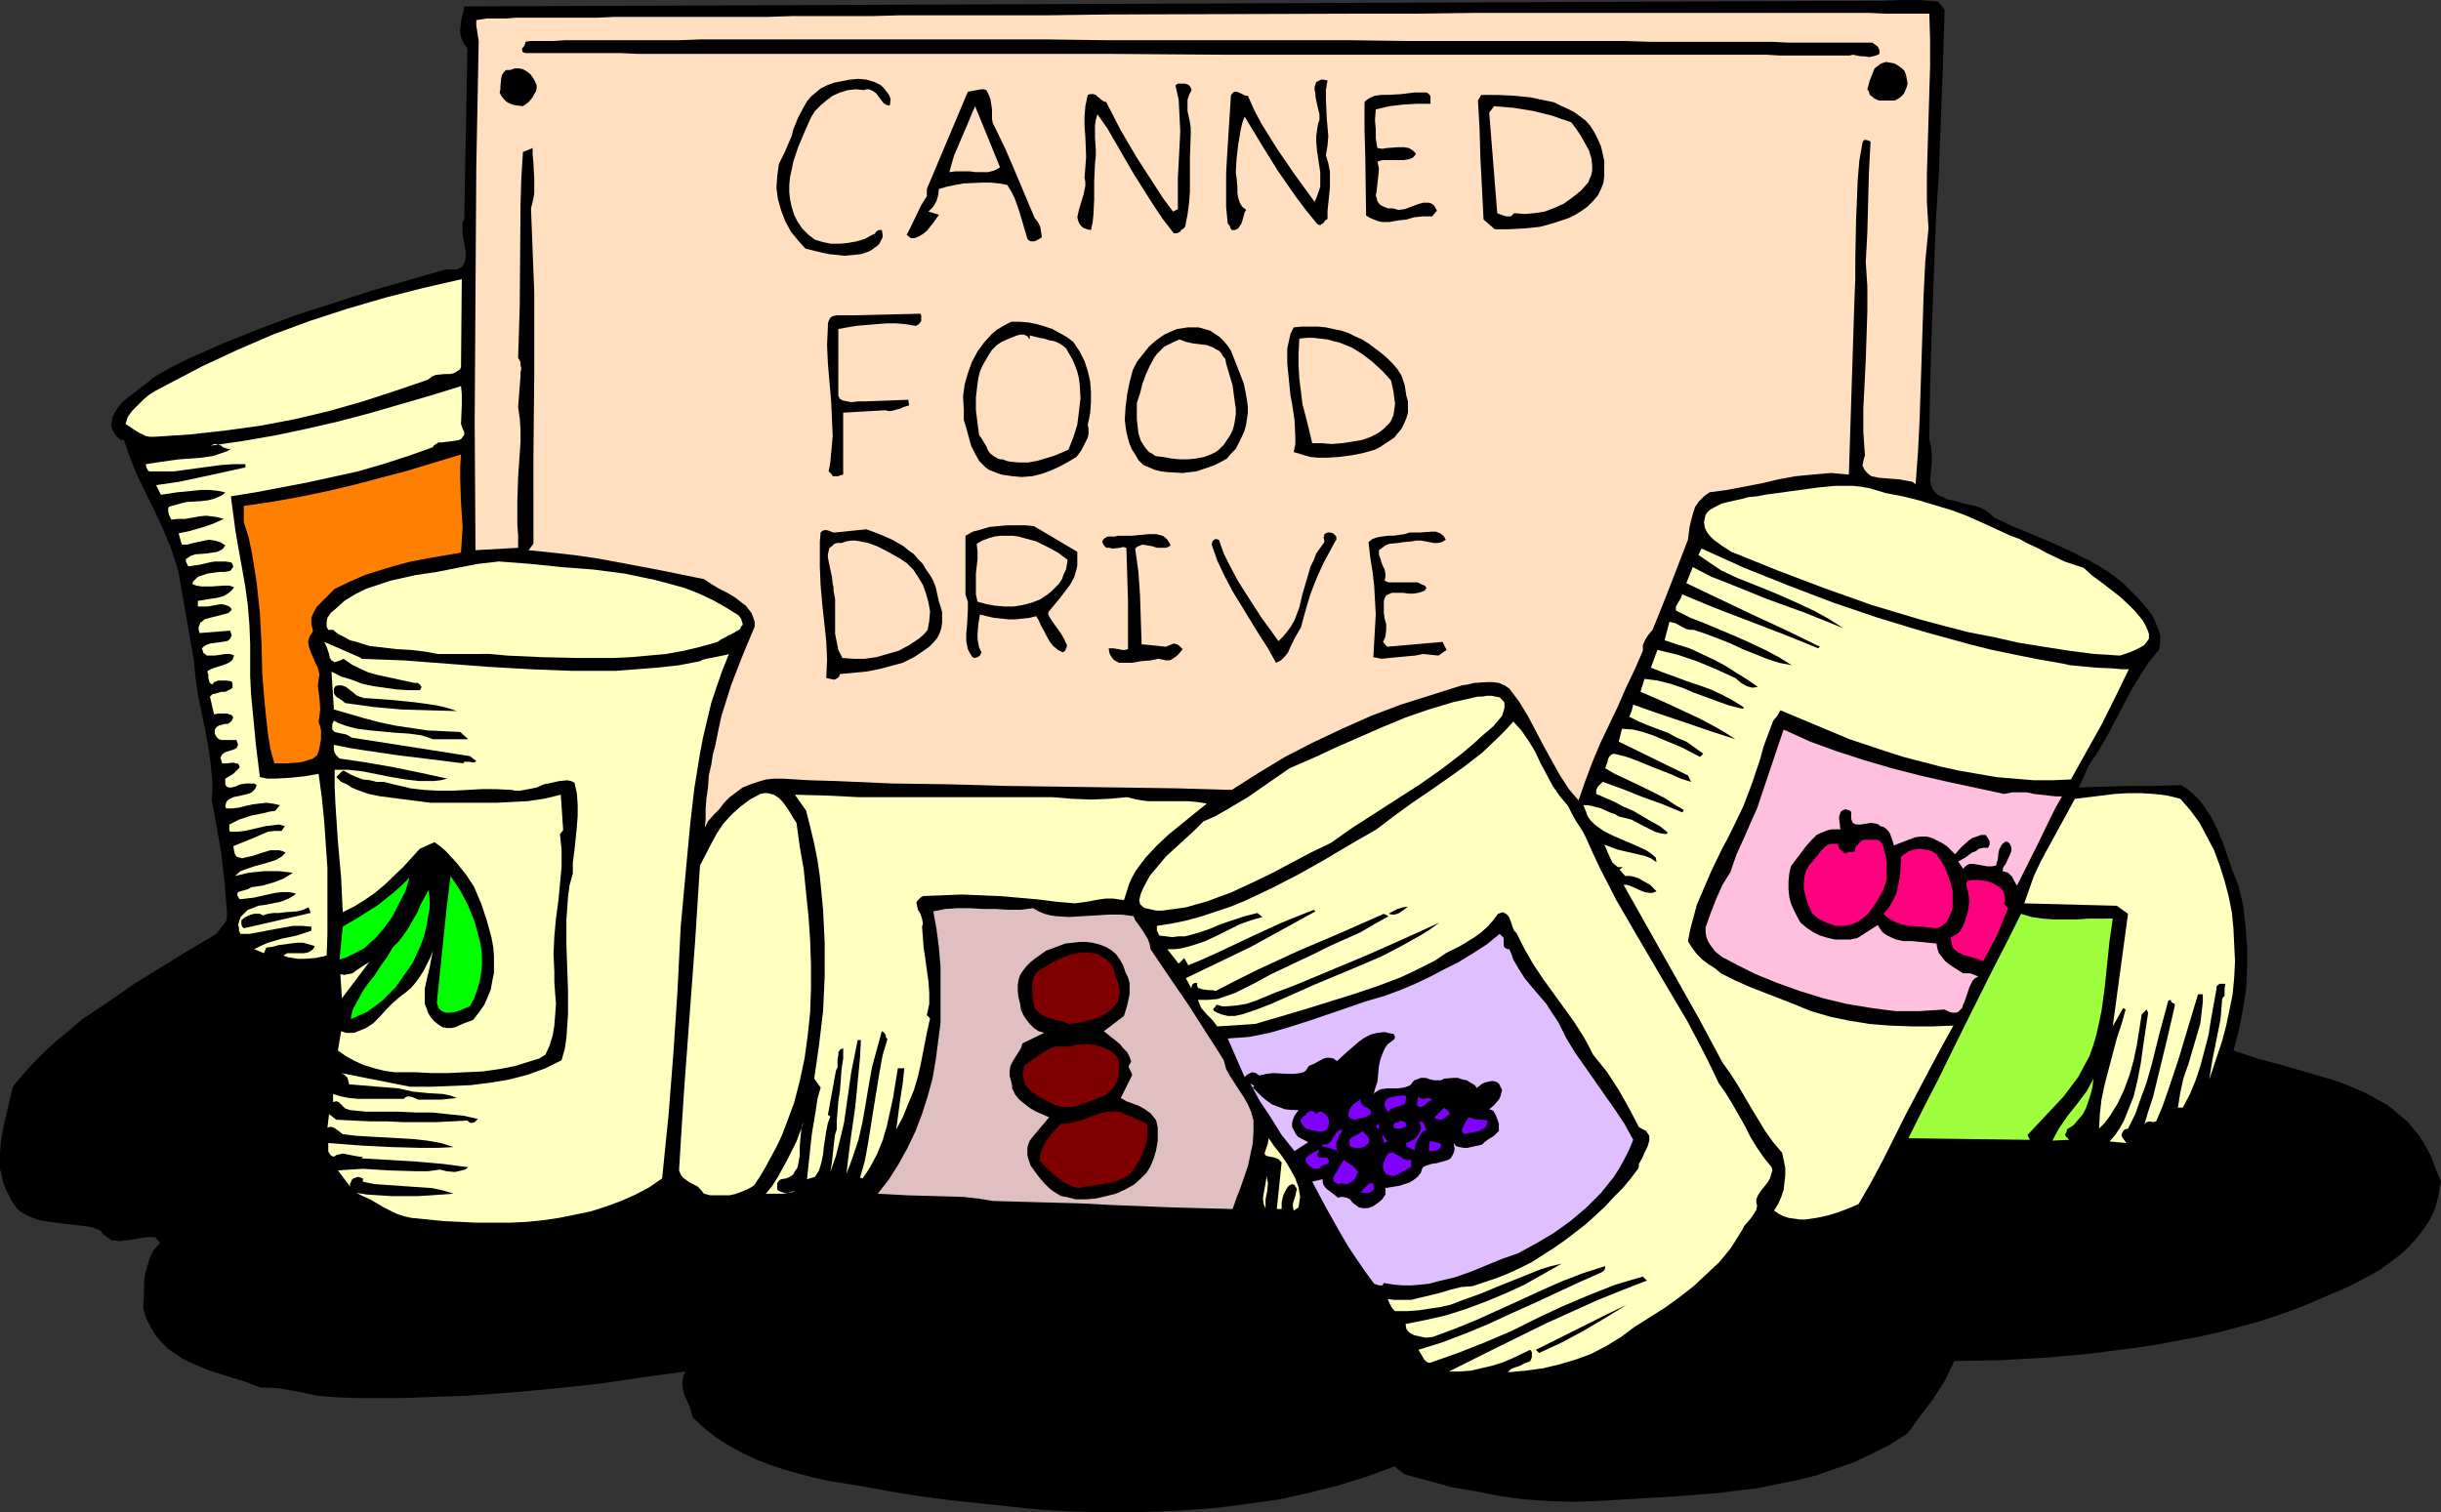 <?xml version="1.0" encoding="UTF-8" standalone="no"?>
<svg
   version="1.0"
   width="129.724mm"
   height="80.391mm"
   id="svg80"
   sodipodi:docname="Canned Food Drive.wmf"
   xmlns:inkscape="http://www.inkscape.org/namespaces/inkscape"
   xmlns:sodipodi="http://sodipodi.sourceforge.net/DTD/sodipodi-0.dtd"
   xmlns="http://www.w3.org/2000/svg"
   xmlns:svg="http://www.w3.org/2000/svg">
  <rect width="100%" height="100%" fill="#333333" stroke="none"/>
  <sodipodi:namedview
     id="namedview80"
     pagecolor="#ffffff"
     bordercolor="#000000"
     borderopacity="0.25"
     inkscape:showpageshadow="2"
     inkscape:pageopacity="0.0"
     inkscape:pagecheckerboard="0"
     inkscape:deskcolor="#d1d1d1"
     inkscape:document-units="mm" />
  <defs
     id="defs1">
    <pattern
       id="WMFhbasepattern"
       patternUnits="userSpaceOnUse"
       width="6"
       height="6"
       x="0"
       y="0" />
  </defs>
  <path
     style="fill:#000000;fill-opacity:1;fill-rule:evenodd;stroke:none"
     d="m 374.427,0.162 h 3.717 L 381.86,0 h 3.717 l 1.939,0.162 1.778,0.162 1.293,1.616 -0.323,10.667 -0.808,21.657 -0.646,10.667 -0.808,21.657 -0.323,10.828 -0.162,10.828 0.323,1.455 0.162,1.616 v 1.778 l -0.162,1.778 -0.162,1.455 0.162,0.97 0.323,0.97 0.646,0.808 0.646,0.485 0.808,0.323 0.97,0.485 0.97,0.162 2.262,0.646 2.262,0.485 0.97,0.323 0.97,0.485 0.97,0.646 0.808,0.808 3.717,1.778 3.878,1.616 3.878,1.616 3.878,1.778 3.878,1.939 1.778,0.97 1.778,1.131 1.778,1.293 1.616,1.293 1.454,1.455 1.454,1.455 0.97,1.131 0.808,0.97 0.97,1.293 0.646,1.293 0.485,1.293 0.485,1.293 v 1.455 l -0.162,1.455 -2.101,2.586 -1.778,2.747 -1.778,2.909 -1.616,3.071 -3.232,6.141 -1.778,3.071 -1.939,2.909 -1.939,4.364 4.848,-0.162 5.171,-0.162 h 5.171 l 5.333,-0.162 1.293,0.808 1.131,0.97 1.131,1.131 0.808,0.97 0.808,1.293 0.808,1.131 1.293,2.586 1.131,2.747 0.97,2.747 0.97,2.909 1.131,2.747 0.97,4.04 0.485,4.202 0.323,4.04 v 4.202 l -0.162,4.202 -0.646,4.202 -0.808,4.202 -1.131,4.202 4.848,1.616 4.848,1.293 5.01,1.455 5.01,1.455 2.424,0.808 2.262,0.97 2.262,0.97 2.262,1.293 2.101,1.131 1.939,1.616 1.939,1.616 1.616,1.939 0.808,0.97 0.808,1.293 1.454,2.586 0.97,2.586 1.131,2.747 -0.323,1.455 -0.162,1.293 -0.646,2.424 -0.97,2.263 -1.293,1.939 -1.454,1.939 -1.616,1.778 -1.778,1.616 -1.939,1.455 -1.939,1.455 -2.262,1.293 -4.363,2.263 -4.525,1.939 -4.525,1.939 -4.04,1.455 -4.202,1.455 -4.202,1.131 -4.202,1.131 -4.363,0.97 -4.363,0.808 -4.363,0.808 -4.363,0.646 -8.888,1.131 -9.05,0.808 -9.05,0.485 -8.888,0.162 -0.97,2.101 -0.97,1.939 -1.131,1.778 -1.131,1.778 -2.586,3.394 -2.586,3.556 -3.555,2.263 -3.555,1.778 -3.717,1.778 -3.717,1.293 -3.717,1.293 -3.878,0.97 -4.04,0.808 -3.878,0.808 -4.04,0.485 -3.878,0.485 -8.08,0.646 -16.16,0.97 -5.01,0.162 -4.848,-0.162 -4.848,-0.323 -4.848,-0.646 -4.848,-0.97 -4.848,-0.808 -4.686,-1.293 -4.848,-1.293 -2.101,-1.616 -5.656,2.101 -5.818,1.778 -5.818,1.455 -5.818,1.293 -5.818,0.808 -5.979,0.808 -5.818,0.485 -6.141,0.323 -5.818,0.162 h -6.141 l -5.979,-0.162 -6.141,-0.323 -5.979,-0.646 -6.141,-0.646 -6.141,-0.646 -6.141,-0.808 -5.979,-0.97 -6.141,-1.131 -6.141,-0.97 -2.909,-0.646 -3.07,-0.808 -2.909,-0.808 -2.909,-0.97 -2.909,-1.131 -2.747,-1.293 -2.586,-1.455 -2.586,-1.616 -2.424,-1.939 -2.262,-2.101 -0.323,-1.131 -0.323,-1.131 -0.97,-2.101 -0.323,-1.131 -0.162,-1.293 0.162,-1.131 0.162,-0.646 0.323,-0.646 -8.403,1.131 -8.726,1.293 -8.888,0.97 -8.888,0.808 -8.888,0.646 -8.888,0.323 -4.525,0.162 h -4.363 -4.363 l -4.202,-0.162 -2.101,-0.162 -1.778,-0.162 -3.717,-0.808 -3.717,-0.646 -1.939,-0.162 h -1.939 l -3.394,-1.293 -3.717,-1.131 -3.555,-1.131 -3.394,-1.455 -1.616,-0.808 L 35.229,272 l -1.454,-0.97 -1.293,-1.293 -1.131,-1.293 -0.97,-1.616 -0.97,-1.778 -0.646,-2.101 0.162,-3.232 v -1.778 l 0.162,-1.778 0.485,-1.616 0.485,-1.778 0.808,-1.616 1.293,-1.455 -0.97,-1.131 h -1.454 l -1.454,0.162 -0.808,0.162 -0.808,0.162 -1.454,0.162 -1.293,0.162 -0.646,-0.162 h -0.808 l -0.485,-0.323 -0.646,-0.485 -0.646,-0.485 -0.485,-0.646 -1.131,-0.485 -1.131,-0.323 -2.586,-0.323 -2.747,-0.323 -2.586,-0.323 L 8.726,245.333 7.434,245.01 6.141,244.525 5.171,244.04 4.04,243.394 3.232,242.586 2.424,241.455 1.778,240.162 1.131,238.869 0.646,237.576 0.323,236.121 0,234.828 v -1.455 -1.293 l 0.162,-2.747 0.485,-2.747 0.646,-2.747 1.293,-5.495 2.101,-2.586 2.101,-2.263 2.262,-2.263 2.262,-2.101 2.586,-2.101 2.424,-2.101 5.333,-3.556 5.333,-3.717 10.989,-6.788 5.494,-3.232 0.97,-1.293 0.646,-0.808 0.323,-0.485 0.162,-0.485 v -0.646 -0.808 l -0.485,-5.98 -0.646,-5.657 -0.97,-5.657 -0.97,-5.172 0.162,-1.778 v -1.778 l -0.323,-3.394 -0.485,-3.556 -0.646,-3.556 -1.454,-6.949 -0.485,-3.394 -0.323,-3.556 -2.747,-15.677 -0.323,-1.939 -0.485,-1.778 -1.293,-3.717 -1.454,-3.556 -1.616,-3.394 -3.394,-6.949 -1.454,-3.556 -1.293,-3.717 h -0.646 l -0.323,-0.323 -0.485,-0.323 -0.162,-0.323 -0.646,-0.97 -0.323,-0.97 0.162,-0.808 0.162,-0.97 0.323,-0.646 0.485,-0.808 0.97,-1.293 1.293,-1.131 1.293,-0.97 1.454,-1.131 1.293,-0.97 1.131,-0.97 3.394,-1.939 3.555,-1.778 6.949,-3.071 7.272,-2.909 7.272,-2.747 7.595,-2.424 7.434,-2.424 15.19,-4.364 h 1.293 0.97 l 0.646,-0.323 0.485,-0.323 0.323,-0.646 0.162,-0.485 0.162,-0.808 V 50.747 L 93.243,48.97 93.081,48 l -0.162,-0.97 v -0.808 -0.808 -0.808 l 0.323,-0.485 0.646,-34.424 -0.646,-0.808 -0.485,-0.97 -0.323,-1.131 V 5.818 l 0.323,-2.424 0.323,-0.97 0.162,-1.131 z"
     id="path1" />
  <path
     style="fill:#ffdfbf;fill-opacity:1;fill-rule:evenodd;stroke:none"
     d="m 387.516,2.747 0.162,5.172 v 5.333 l -0.323,10.828 -0.323,10.99 v 5.495 l 0.323,5.333 -0.646,6.626 -0.323,6.465 -0.808,25.212 -0.323,6.465 -0.485,6.626 -0.646,-0.485 -0.808,-0.162 -1.778,-0.323 -2.101,-0.162 L 377.497,96 l -1.616,-0.323 -0.646,-0.485 -0.485,-0.485 -0.323,-0.485 -0.323,-0.646 0.162,-0.97 0.323,-1.131 -0.323,-4.687 V 82.101 l 0.485,-9.697 0.162,-5.01 0.162,-4.848 v -5.01 l -0.323,-4.848 0.323,-6.141 0.162,-6.141 0.162,-5.98 0.162,-2.909 0.162,-3.071 -0.323,-0.162 -0.485,-0.162 h -0.485 l -0.162,0.162 -0.162,0.323 -0.646,3.717 -0.323,3.879 -0.162,4.04 -0.162,3.879 -0.162,8.081 v 3.879 l -0.162,3.879 -1.131,35.394 -1.778,-0.162 -1.778,-0.162 -1.939,0.162 -1.778,0.162 -3.394,0.323 -3.555,0.646 -3.394,0.808 -3.394,0.646 -3.394,0.646 -3.555,0.485 -1.131,0.808 -0.97,0.97 -0.808,1.131 -0.485,1.455 -0.323,1.293 -0.323,1.293 -0.162,1.293 -0.162,1.293 -3.555,9.212 -1.778,4.525 -1.778,4.364 -0.808,0.97 -0.646,0.97 -0.485,1.131 v 0.485 0.646 l -1.616,3.717 -1.778,3.717 -1.616,3.717 -3.555,7.434 -1.616,3.879 -1.454,3.879 -1.293,3.717 -0.97,-1.131 -0.97,-1.131 -1.778,-2.747 -1.616,-2.909 -1.616,-2.909 -3.232,-6.141 -1.778,-2.909 -1.939,-2.586 -0.97,-0.646 -1.131,-0.485 -1.131,-0.162 h -1.293 l -2.586,0.162 -1.293,0.323 -1.131,0.162 -6.141,1.939 -6.141,1.939 -5.979,2.263 -5.818,2.586 -5.818,2.747 -5.656,2.909 -5.333,3.232 -5.333,3.394 -11.15,-0.323 -11.474,-0.162 -22.947,-0.323 -11.312,-0.323 -11.312,-0.162 -11.15,-0.485 -5.494,-0.162 -5.333,-0.323 h -1.778 l -1.616,0.162 -1.616,0.485 -1.454,0.485 -1.616,0.646 -1.293,0.97 -1.293,0.97 -1.131,1.131 -0.97,1.293 -1.131,1.131 -1.131,1.293 -0.323,0.646 -0.323,0.646 0.162,-1.616 v -2.101 l 0.162,-2.101 0.323,-2.263 0.162,-2.424 0.485,-2.101 0.323,-2.101 0.485,-1.778 0.646,-3.232 0.646,-2.909 0.97,-3.071 0.97,-3.071 2.262,-5.818 2.424,-5.818 v -0.97 l -0.323,-0.97 -0.323,-0.808 -1.131,-1.455 -0.646,-0.485 -1.454,-1.131 -1.616,-0.97 -1.616,-0.808 -1.616,-0.97 -1.454,-0.97 -8.726,-1.778 -8.565,-1.616 -4.363,-0.808 -4.525,-0.646 -4.363,-0.485 -4.686,-0.485 0.97,-1.293 V 92.121 l 0.162,-16.808 V 58.667 l -0.323,-8.404 -0.323,-8.404 0.323,-1.293 0.323,-1.616 V 37.495 35.879 l -0.162,-3.232 -0.162,-1.616 v -1.293 l -1.939,0.808 -0.323,5.172 -0.162,5.172 -0.162,20.687 -0.162,5.172 -0.162,5.172 0.323,0.485 0.162,0.485 v 0.485 l 0.162,0.646 -0.162,0.808 v 0.808 l -0.162,1.939 -0.323,4.202 0.323,2.263 0.162,2.263 v 2.424 l -0.162,2.424 -0.323,4.687 -0.162,4.848 v 2.101 2.424 l 0.162,2.424 v 2.424 l -8.565,0.485 -0.162,-25.697 0.162,-25.859 0.162,-25.374 0.485,-25.374 -0.162,-0.97 -0.162,-1.131 -0.162,-0.97 V 4.04 l 2.101,-0.323 h 4.04 l 1.778,-0.162 h 6.949 2.909 6.464 l 3.555,-0.162 h 7.757 4.202 4.363 4.686 9.696 l 5.01,-0.162 h 5.333 5.333 5.333 l 5.656,-0.162 h 5.656 11.797 11.958 l 12.282,-0.162 49.773,-0.162 h 12.12 l 12.12,-0.162 h 23.109 5.494 34.421 4.363 11.474 l 3.394,0.162 h 3.07 2.909 z"
     id="path2" />
  <path
     style="fill:#000000;fill-opacity:1;fill-rule:evenodd;stroke:none"
     d="m 376.043,8.566 0.485,0.323 0.646,0.485 0.323,0.646 v 0.323 0.485 l -0.646,0.323 -0.646,0.162 -0.808,0.162 -0.808,-0.162 h -0.808 l -0.808,-0.162 -0.808,-0.162 -0.646,0.162 H 357.459 l -2.747,-0.162 h -33.774 -4.363 -28.926 -10.342 -32.158 l -21.816,-0.162 h -10.827 -10.666 -30.704 -4.848 -38.138 l -3.555,-0.162 h -19.069 l -0.485,-0.162 -0.162,-0.323 V 10.02 9.697 l 0.323,-0.323 0.162,-0.323 0.162,-0.323 V 8.404 l 0.97,-0.162 h 1.131 1.616 1.939 l 2.262,-0.162 h 2.424 2.747 6.464 3.555 7.757 l 4.363,-0.162 h 69.326 l 12.12,0.162 h 24.725 12.282 11.958 l 11.958,0.162 h 11.635 5.656 10.827 5.333 10.019 l 4.848,0.162 h 9.05 4.202 11.312 l 3.232,0.162 h 10.504 1.939 z"
     id="path3" />
  <path
     style="fill:#000000;fill-opacity:1;fill-rule:evenodd;stroke:none"
     d="m 107.787,17.131 v 0.646 l -0.162,0.646 -0.323,0.485 -0.323,0.646 -0.808,0.97 -1.131,0.808 -1.454,-0.162 -0.646,-0.162 -0.808,-0.323 -0.485,-0.323 -0.485,-0.485 -0.485,-0.646 -0.323,-0.646 0.162,-0.646 v -0.646 l 0.162,-1.616 0.162,-0.646 0.323,-0.485 0.485,-0.485 h 0.485 0.323 l 0.97,-0.323 h 0.808 l 0.808,0.162 0.808,0.485 0.646,0.485 0.485,0.646 0.485,0.808 z"
     id="path4" />
  <path
     style="fill:#000000;fill-opacity:1;fill-rule:evenodd;stroke:none"
     d="m 178.891,19.879 -0.162,1.293 h -0.323 l -0.485,-0.162 -0.485,-0.323 -0.97,-1.293 -0.485,-0.646 -0.646,-0.485 -0.808,-0.323 h -0.485 l -0.485,0.162 -1.616,-0.162 -1.616,0.162 -1.616,0.485 -1.454,0.646 -1.293,0.97 -1.131,0.97 -1.131,1.131 -0.808,1.293 -1.293,2.909 -1.293,3.071 -0.97,2.909 -0.323,1.616 -0.323,1.455 -0.162,1.616 v 1.455 l 0.162,1.455 0.323,1.455 0.485,1.616 0.646,1.293 0.97,1.455 1.293,1.293 1.293,0.97 1.616,0.485 1.616,0.323 h 1.778 l 1.616,-0.162 1.778,-0.323 L 173.72,48 l 1.454,-0.808 0.323,-0.162 h 0.162 l 0.323,-0.485 0.485,-0.323 h 0.323 0.323 l 0.162,0.808 v 0.646 l -0.323,0.646 -0.323,0.646 -0.485,0.485 -0.485,0.323 -0.646,0.485 -0.646,0.323 -1.454,0.485 -1.616,0.162 -1.616,0.162 -1.454,-0.162 -1.616,-0.162 -1.616,-0.323 -3.232,-0.808 -1.454,-1.616 -1.454,-1.778 -1.131,-2.101 -0.808,-2.101 -0.646,-2.263 -0.323,-2.263 0.162,-2.424 0.162,-1.131 0.162,-1.293 1.131,-2.263 0.97,-2.263 0.485,-1.131 0.323,-1.293 0.97,-2.424 1.131,-2.101 0.646,-1.131 0.808,-0.97 0.97,-0.808 0.97,-0.808 1.293,-0.646 1.293,-0.485 1.616,-0.323 L 170.649,16 172.427,15.838 174.043,16 l 1.616,0.485 0.646,0.323 0.646,0.323 0.646,0.646 0.485,0.646 0.485,0.646 z"
     id="path5" />
  <path
     style="fill:#000000;fill-opacity:1;fill-rule:evenodd;stroke:none"
     d="m 383.153,16.808 -0.162,0.646 -0.323,0.808 -0.323,0.646 -0.485,0.485 -0.646,0.485 -0.646,0.323 h -0.808 -0.97 -1.293 l -0.485,-0.162 -0.646,-0.323 -0.323,-0.323 -0.485,-0.323 -0.162,-0.646 -0.323,-0.485 0.485,-1.778 0.646,-1.616 0.323,-0.808 0.646,-0.485 0.646,-0.485 0.97,-0.323 0.97,0.162 0.808,0.162 0.808,0.485 0.646,0.485 0.485,0.485 0.323,0.808 0.162,0.808 z"
     id="path6" />
  <path
     style="fill:#000000;fill-opacity:1;fill-rule:evenodd;stroke:none"
     d="m 266.64,16.162 -0.323,1.939 v 1.778 l 0.162,3.717 0.162,1.939 0.162,1.778 -0.162,1.939 -0.323,1.939 0.485,1.616 0.323,1.616 v 1.616 1.616 l -0.162,1.616 -0.162,1.616 -0.162,1.455 v 1.616 l -0.162,0.162 -0.323,0.162 -0.162,0.323 -0.323,0.323 -0.323,0.162 -0.162,0.162 -0.485,-0.162 -0.323,-0.323 -2.101,-2.586 -1.939,-2.586 -3.717,-5.333 -3.394,-5.495 -3.232,-5.333 -0.485,1.293 -0.323,1.455 -0.485,2.909 -0.323,2.747 -0.162,2.909 0.162,0.97 0.162,1.939 v 1.131 l 0.162,0.97 0.323,0.97 0.485,0.808 0.808,0.646 -0.323,0.485 -0.162,0.646 -0.323,1.131 -0.162,0.485 -0.323,0.485 -0.323,0.485 -0.646,0.323 h -0.323 -0.323 l -0.323,-0.485 v -0.162 l -0.162,-0.323 -0.162,-0.162 -0.162,-0.162 -0.323,-3.394 V 38.303 34.909 l 0.162,-3.071 0.808,-12.768 0.323,-0.323 0.323,-0.323 h 0.485 l 0.485,0.162 0.97,0.485 0.323,0.162 h 0.485 l 1.293,2.909 1.454,2.747 1.616,2.586 1.616,2.586 3.555,5.172 3.878,5.333 0.485,-1.131 0.323,-0.97 0.323,-0.97 v -0.97 -1.939 l -0.323,-2.101 -0.323,-2.101 -0.162,-1.939 v -1.131 l 0.162,-1.131 0.162,-1.131 0.323,-0.97 V 23.596 22.949 l -0.323,-1.293 -0.323,-1.455 -0.162,-0.808 v -0.646 l -0.162,-0.646 v -0.646 l 0.162,-0.485 0.162,-0.485 0.323,-0.162 L 265.347,16 h 0.485 z"
     id="path7" />
  <path
     style="fill:#000000;fill-opacity:1;fill-rule:evenodd;stroke:none"
     d="m 239.329,18.101 -0.485,0.97 -0.323,0.97 v 1.131 1.131 l 0.485,2.263 0.162,1.131 v 1.293 l -0.162,4.525 v 4.525 2.424 l -0.162,2.263 -0.323,2.424 -0.485,2.424 -0.485,0.485 -0.323,0.162 -0.162,0.323 -0.646,0.323 h -0.323 -0.323 l -2.262,-2.909 -1.939,-2.909 -1.939,-3.071 -1.939,-3.071 -3.555,-6.141 -1.778,-3.071 -1.939,-2.747 -0.323,1.131 -0.162,1.131 v 2.424 l 0.162,2.424 v 1.293 l -0.162,1.455 -0.162,3.717 v 3.556 l -0.162,3.232 -0.162,1.455 -0.323,1.455 -0.808,-0.162 -0.808,-0.323 -0.485,-0.485 -0.323,-0.485 -0.162,-0.485 -0.162,-0.646 0.323,-1.455 0.485,-1.616 0.485,-1.616 0.323,-1.616 v -0.808 l -0.162,-0.808 0.162,-2.101 0.162,-2.101 -0.162,-4.04 -0.162,-2.101 v -1.939 l 0.162,-2.101 0.485,-2.263 0.485,-0.162 h 0.646 l 0.485,0.162 0.323,0.323 0.808,0.646 0.485,0.323 0.485,0.162 2.909,5.657 3.232,5.495 3.555,5.495 1.778,2.747 1.939,2.586 0.97,-0.485 v -3.071 -3.071 l 0.323,-6.303 0.162,-3.232 -0.162,-3.232 -0.162,-3.071 -0.646,-2.909 0.485,-0.323 h 0.485 0.485 0.485 l 0.485,0.162 0.323,0.162 0.323,0.485 z"
     id="path8" />
  <path
     style="fill:#000000;fill-opacity:1;fill-rule:evenodd;stroke:none"
     d="m 199.899,25.697 2.101,4.364 1.939,4.525 3.878,9.212 0.646,0.808 0.485,0.97 0.162,0.97 0.162,1.131 -0.808,0.485 -0.646,0.323 h -0.485 -0.323 L 206.686,48.323 206.363,48 l -0.808,-2.747 -0.808,-2.747 -0.97,-2.747 -0.646,-1.293 -0.808,-1.293 -1.616,-0.323 -1.778,-0.162 h -1.778 l -3.555,0.162 -1.778,0.323 -1.616,0.323 -1.616,0.485 -0.162,1.293 -0.323,1.131 -0.646,1.131 -0.97,0.97 2.101,0.646 -1.131,1.616 -1.293,1.616 -0.808,0.646 -0.808,0.485 -0.808,0.323 h -0.808 l -0.808,-0.646 0.97,-1.939 1.939,-4.04 1.131,-1.778 v -1.455 l 8.242,-19.556 0.97,-0.162 0.808,-0.162 0.97,-0.162 h 0.485 l 0.485,0.162 0.485,0.97 0.323,0.808 0.323,2.101 v 0.97 0.97 l 0.162,0.808 z"
     id="path9" />
  <path
     style="fill:#000000;fill-opacity:1;fill-rule:evenodd;stroke:none"
     d="m 287.324,19.394 v 1.455 h -2.747 l -2.747,0.162 -2.747,0.323 -2.747,0.646 -0.162,2.101 0.162,1.939 v 1.778 l 0.323,1.939 0.97,0.162 0.97,-0.162 2.262,-0.162 h 1.131 l 0.97,0.162 0.808,0.485 0.323,0.323 0.323,0.323 -0.323,0.485 -0.323,0.323 -0.808,0.323 -0.97,0.162 h -2.101 -1.131 -1.131 l -0.97,0.323 0.162,0.646 0.162,0.808 -0.162,1.616 -0.162,1.455 -0.162,1.455 -0.162,0.808 0.162,0.485 0.162,0.646 0.323,0.485 0.323,0.323 0.646,0.323 0.808,0.323 h 0.97 l 0.646,0.162 0.485,0.162 1.293,-0.162 1.293,-0.485 1.293,-0.485 1.131,-0.323 h 0.646 0.485 l 0.485,0.162 0.485,0.323 0.323,0.485 0.323,0.646 -0.97,1.131 h -1.778 l -1.778,0.162 -1.616,0.485 -1.616,0.162 -1.778,0.323 h -1.454 l -0.808,-0.162 -0.808,-0.323 -0.808,-0.323 -0.808,-0.485 -0.162,-11.636 -0.162,-5.657 v -5.495 l 0.485,-0.485 0.485,-0.323 1.131,-0.485 1.293,-0.162 h 1.293 l 2.747,-0.162 1.293,-0.162 1.293,-0.162 h 0.485 0.97 0.485 0.485 l 0.323,0.162 0.323,0.323 z"
     id="path10" />
  <path
     style="fill:#ffdfbf;fill-opacity:1;fill-rule:evenodd;stroke:none"
     d="m 200.869,33.616 -1.131,0.646 -1.293,0.323 h -1.131 -1.293 l -1.293,-0.162 h -1.454 -1.293 l -1.293,0.162 0.485,-1.778 0.485,-1.616 1.454,-3.394 1.454,-3.394 0.646,-1.616 0.646,-1.455 z"
     id="path11" />
  <path
     style="fill:#000000;fill-opacity:1;fill-rule:evenodd;stroke:none"
     d="m 320.291,26.667 0.646,1.293 0.646,1.455 0.323,1.455 0.323,1.455 v 1.616 1.455 l -0.162,1.293 -0.485,1.293 -0.646,1.293 -0.97,1.131 -1.131,1.131 -1.131,0.808 -1.293,0.808 -1.293,0.646 -1.454,0.485 -1.454,0.485 -2.909,0.808 -3.232,0.323 -3.07,0.162 h -2.747 l -2.262,-1.939 -0.323,-6.303 -0.162,-3.071 -0.162,-3.071 -0.162,-5.818 -0.323,-5.657 0.646,-1.131 h 3.232 l 3.394,0.162 3.232,0.323 3.07,0.646 1.616,0.323 1.293,0.646 1.454,0.646 1.293,0.646 1.131,0.808 1.293,0.97 0.97,1.131 z"
     id="path12" />
  <path
     style="fill:#ffdfbf;fill-opacity:1;fill-rule:evenodd;stroke:none"
     d="m 315.604,24.566 0.97,1.293 0.97,1.455 0.808,1.455 0.808,1.455 0.485,1.616 0.162,1.455 v 0.97 l -0.162,0.808 -0.323,0.808 -0.323,0.808 -1.454,1.616 -1.616,1.293 -1.778,1.293 -1.778,0.808 -2.101,0.808 -2.101,0.323 -1.939,0.162 -2.101,-0.162 -0.323,0.323 -0.323,0.323 h -0.485 -0.485 l -0.97,-0.323 -0.808,-0.323 -1.616,-20.202 0.97,-1.293 3.878,0.323 4.04,0.646 1.939,0.485 1.939,0.485 1.778,0.646 z"
     id="path13" />
  <path
     style="fill:#ffffbf;fill-opacity:1;fill-rule:evenodd;stroke:none"
     d="m 92.597,73.697 -0.162,0.485 -0.485,0.323 -0.808,0.485 -0.808,0.162 h -0.97 l -1.778,0.162 -0.808,0.323 -0.808,0.646 -6.626,2.263 -6.464,2.101 -6.787,1.939 -6.787,1.616 -6.787,1.293 -6.949,0.97 -7.272,0.808 -7.272,0.485 h -0.97 l -0.808,-0.162 -1.293,-0.646 -1.293,-0.808 -1.454,-0.97 0.485,-1.455 0.808,-1.131 1.131,-1.131 1.131,-1.131 1.131,-0.97 1.293,-0.808 2.747,-1.455 6.787,-3.556 6.949,-3.232 7.11,-3.071 7.434,-2.747 7.434,-2.424 7.757,-2.263 7.595,-1.939 7.757,-1.778 z"
     id="path14" />
  <path
     style="fill:#000000;fill-opacity:1;fill-rule:evenodd;stroke:none"
     d="m 184.87,63.03 0.162,0.323 v 0.485 0.646 l -0.323,0.485 -0.162,0.162 -0.485,0.323 h -0.323 l -1.778,-0.323 -1.939,-0.162 h -1.939 l -2.101,0.162 -3.878,0.323 -1.939,0.323 -1.778,0.323 v 13.414 l 0.323,0.646 0.646,0.323 0.808,0.162 0.808,0.162 1.454,-0.162 h 0.646 0.646 l 8.726,-0.323 0.162,1.131 -1.131,0.323 -0.646,0.323 -0.646,0.162 -1.131,0.323 h -0.646 l -0.485,-0.162 -8.565,0.485 v 12.444 l -0.646,0.162 -0.323,0.162 h -0.162 -0.646 -0.323 l -0.162,-0.323 -0.646,-0.646 0.323,-1.778 0.162,-1.778 0.323,-3.556 -0.162,-3.556 -0.162,-3.556 -0.323,-3.717 -0.323,-3.717 -0.162,-3.717 0.162,-3.717 v -0.646 l 0.162,-0.485 0.162,-0.323 0.162,-0.323 0.485,-0.323 0.808,-0.162 h 2.424 0.808 z"
     id="path15" />
  <path
     style="fill:#000000;fill-opacity:1;fill-rule:evenodd;stroke:none"
     d="m 215.574,68.687 1.293,1.939 0.97,1.939 0.646,1.939 0.485,2.101 0.162,2.101 v 2.101 l -0.162,2.263 -0.485,2.263 0.162,0.808 v 0.97 l -0.162,0.808 -0.485,0.97 -0.808,1.616 -0.485,0.646 -0.485,0.646 -1.616,0.97 -1.778,0.97 -1.778,0.808 -1.778,0.646 -1.939,0.485 -2.101,0.162 -1.939,-0.162 -2.101,-0.323 -0.97,-0.323 -0.808,-0.323 -0.808,-0.323 -0.646,-0.485 -0.646,-0.646 -0.646,-0.646 -0.808,-1.455 -0.808,-1.616 -0.485,-1.778 -0.485,-1.778 -0.485,-1.616 V 83.394 82.263 l -0.162,-2.586 0.323,-2.424 0.646,-2.263 0.808,-2.263 1.131,-2.101 1.293,-1.778 1.616,-1.778 0.97,-0.808 0.808,-0.485 1.131,-0.646 0.97,-0.485 h 1.778 l 1.778,0.162 1.616,0.323 1.616,0.485 1.454,0.485 1.454,0.808 1.454,0.808 z"
     id="path16" />
  <path
     style="fill:#000000;fill-opacity:1;fill-rule:evenodd;stroke:none"
     d="m 247.248,70.465 1.778,4.525 0.808,2.101 0.485,2.424 0.323,2.101 v 1.293 l -0.162,1.131 -0.162,1.131 -0.323,1.293 -0.485,1.131 -0.646,1.293 -0.646,1.293 -0.97,0.97 -0.808,0.97 -1.131,0.646 -1.293,0.646 -1.293,0.485 -2.424,0.808 -2.747,0.323 -2.909,-0.162 -1.454,-0.162 -1.293,-0.323 -1.131,-0.485 -1.131,-0.485 -0.97,-0.97 -0.646,-1.131 -0.646,-0.97 -0.485,-1.131 -0.323,-1.131 -0.323,-1.293 -0.162,-1.131 -0.162,-1.293 0.162,-2.586 0.323,-2.586 0.485,-2.424 0.646,-2.424 0.808,-1.616 1.131,-1.455 1.293,-1.616 1.454,-1.293 1.616,-1.131 1.778,-0.808 0.808,-0.323 1.131,-0.162 0.97,-0.162 h 0.97 1.293 l 1.131,0.323 1.131,0.323 0.97,0.646 0.97,0.646 0.808,0.808 0.808,0.97 z"
     id="path17" />
  <path
     style="fill:#000000;fill-opacity:1;fill-rule:evenodd;stroke:none"
     d="m 281.507,75.475 0.646,1.939 0.323,2.101 0.323,1.131 v 0.97 1.293 l -0.323,1.131 -0.485,1.131 -0.485,0.97 -0.808,0.97 -0.646,0.808 -0.97,0.646 -0.97,0.646 -0.97,0.646 -0.97,0.485 -2.262,0.646 -2.424,0.485 -2.424,0.323 -2.424,0.162 h -1.939 l -1.616,-0.162 -1.616,-0.485 -1.616,-0.485 0.323,-1.616 v -1.455 l -0.162,-3.394 -0.485,-3.232 -0.323,-1.616 -0.162,-1.616 -0.323,-3.232 -0.162,-1.616 V 71.596 69.98 l 0.323,-1.455 0.323,-1.455 0.646,-1.293 1.616,-0.162 h 1.616 1.616 l 1.616,0.162 1.454,0.323 1.616,0.323 1.454,0.485 1.293,0.646 1.454,0.646 1.293,0.808 1.293,0.97 1.293,0.97 1.131,0.97 1.131,1.131 0.97,1.131 z"
     id="path18" />
  <path
     style="fill:#ffdfbf;fill-opacity:1;fill-rule:evenodd;stroke:none"
     d="m 206.848,67.394 1.939,0.485 0.97,0.162 0.97,0.323 0.97,0.162 0.808,0.323 0.808,0.485 0.808,0.646 0.646,1.131 0.646,1.131 0.485,1.131 0.485,1.293 0.323,1.293 0.162,1.293 0.162,2.747 -0.323,2.747 -0.323,2.586 -0.808,2.586 -0.97,2.424 -1.454,0.646 -1.616,0.646 -1.616,0.485 -1.616,0.485 -1.778,0.323 h -1.778 l -1.778,-0.162 -0.808,-0.162 -0.808,-0.323 h -0.485 l -0.485,-0.162 -0.808,-0.485 -0.646,-0.485 -0.485,-0.646 -0.323,-0.808 -0.485,-0.808 -0.485,-0.808 -0.485,-0.646 -0.323,-2.424 -0.323,-2.586 v -2.586 l 0.323,-2.747 0.162,-1.131 0.323,-1.293 0.485,-1.131 0.646,-1.131 0.646,-1.131 0.646,-0.97 0.97,-0.97 0.97,-0.646 1.454,-0.646 1.616,-0.646 0.646,-0.162 h 0.808 l 0.646,0.323 0.485,0.646 z"
     id="path19" />
  <path
     style="fill:#ffdfbf;fill-opacity:1;fill-rule:evenodd;stroke:none"
     d="m 246.278,73.051 1.293,4.364 0.323,2.424 0.323,2.263 v 1.131 l -0.162,1.131 -0.162,0.97 -0.323,1.131 -0.485,0.97 -0.646,0.97 -0.646,0.97 -0.97,0.97 -0.646,0.485 -0.646,0.323 -1.616,0.646 -1.616,0.323 -1.616,0.162 h -1.778 l -1.616,-0.162 -1.778,-0.323 -1.454,-0.162 -0.646,-0.485 -0.646,-0.323 -0.808,-0.97 -0.808,-1.293 -0.485,-1.455 -0.162,-1.455 -0.162,-1.455 v -3.232 l 0.646,-1.939 0.485,-1.939 0.646,-1.778 0.808,-1.778 0.97,-1.778 0.485,-0.646 0.808,-0.808 0.646,-0.646 0.97,-0.485 0.97,-0.485 1.131,-0.485 1.293,0.485 1.454,0.323 2.747,0.323 1.293,0.485 0.485,0.323 0.646,0.323 0.485,0.485 0.323,0.646 0.485,0.485 z"
     id="path20" />
  <path
     style="fill:#ffdfbf;fill-opacity:1;fill-rule:evenodd;stroke:none"
     d="m 279.406,76.444 0.485,2.263 0.162,1.293 0.162,1.131 -0.162,1.131 -0.162,1.131 -0.485,1.131 -0.323,0.485 -0.485,0.485 -0.646,0.646 -0.808,0.646 -0.808,0.485 -0.97,0.485 -1.778,0.646 -1.939,0.323 -2.101,0.323 -2.101,0.162 -1.939,-0.162 h -1.939 l -0.646,-2.747 -0.646,-2.586 -0.646,-2.424 -0.323,-2.586 -0.323,-2.586 -0.162,-2.586 v -2.586 l 0.162,-2.909 1.454,-0.162 h 1.454 l 1.293,0.162 1.454,0.162 1.131,0.323 1.293,0.323 2.424,0.97 2.101,1.293 2.101,1.616 1.939,1.778 z"
     id="path21" />
  <path
     style="fill:#ffffbf;fill-opacity:1;fill-rule:evenodd;stroke:none"
     d="m 92.597,77.576 0.162,1.616 v 2.101 l -0.162,3.879 0.323,0.97 0.323,0.646 v 0.646 l -0.323,0.323 -0.162,0.323 -0.485,0.323 -0.97,0.162 -2.586,0.323 h -0.646 l -0.485,0.323 -0.485,0.323 -0.162,0.323 -5.01,1.778 -5.01,1.616 -5.01,1.455 -5.171,1.131 -5.171,1.131 -10.181,1.939 -5.01,0.808 0.485,3.717 0.485,3.556 0.646,3.717 0.646,3.556 0.646,3.717 0.485,3.556 0.323,3.879 0.162,4.04 v 3.232 3.232 l 0.162,3.394 0.323,3.394 0.646,6.788 0.808,6.626 1.454,0.323 h 1.454 l 3.07,-0.162 3.07,-0.323 2.747,-0.485 0.646,4.687 0.485,4.848 0.323,4.687 0.323,4.687 v 4.525 4.525 4.364 L 65.61,192 l -2.262,0.485 -2.262,0.162 H 59.954 L 58.822,192.485 57.853,192.323 56.883,192 l 0.808,-0.485 h 0.808 2.586 l 0.808,-0.162 0.808,-0.485 0.323,-0.323 0.162,-0.485 -1.131,-0.323 -1.131,-0.323 h -1.293 l -1.293,0.162 -2.424,0.323 -1.131,0.323 -1.293,0.162 -0.485,1.131 -1.939,-0.808 1.293,-0.646 1.454,-0.646 2.747,-0.808 3.07,-0.646 1.454,-0.485 1.454,-0.485 v -0.808 l -1.939,-0.162 h -1.778 l -1.778,0.323 -1.778,0.323 -3.394,0.646 -1.778,0.323 h -1.778 l -0.323,-0.646 v -0.646 l -0.162,-0.485 0.162,-0.646 0.323,-0.97 0.646,-0.646 0.808,-0.808 0.97,-0.323 1.131,-0.485 1.293,-0.162 1.616,-0.323 1.616,-0.323 1.616,-0.646 0.808,-0.485 0.646,-0.485 -1.293,-0.323 h -1.454 l -1.454,0.162 -2.909,0.646 -1.454,0.323 -1.454,0.162 -1.293,0.162 -0.323,-0.485 -0.162,-0.323 v -0.162 -0.162 l 0.162,-0.323 0.485,-0.162 1.131,-0.323 0.485,-0.162 0.485,-0.323 2.262,-0.323 2.262,-0.646 2.101,-0.808 1.778,-1.131 -1.293,-0.162 -1.454,-0.162 H 54.459 53.005 l -3.07,0.323 -2.747,0.646 1.131,-0.97 1.293,-0.485 1.454,-0.485 2.909,-0.808 1.454,-0.485 1.131,-0.646 0.485,-0.485 0.323,-0.323 -0.646,-0.323 -0.646,-0.162 h -0.808 -0.97 l -1.616,0.485 -1.939,0.646 -1.454,0.323 -0.646,0.162 -0.646,-0.162 -0.485,-0.162 -0.323,-0.485 -0.162,-0.646 -0.162,-0.97 1.131,-0.485 2.424,-0.97 1.131,-0.485 1.131,-0.485 1.131,-0.485 1.293,-0.162 h 1.454 l 0.646,-0.97 -1.131,-0.323 -1.293,0.162 -1.454,0.162 -2.747,0.646 -1.454,0.323 -1.454,0.162 h -1.454 l -0.162,-0.323 v -0.323 -0.808 l 0.97,-0.485 0.97,-0.485 2.424,-0.808 2.424,-0.485 1.293,-0.323 1.131,-0.162 0.97,-1.131 -1.454,-0.323 -1.293,-0.162 -1.454,0.162 -1.293,0.162 -1.454,0.323 -1.293,0.323 -1.293,0.162 h -1.293 l -0.162,-0.485 0.162,-0.646 0.162,-0.323 0.323,-0.323 0.97,-0.485 2.262,-0.485 1.131,-0.323 0.485,-0.323 0.323,-0.323 0.323,-0.485 0.162,-0.485 -0.485,-0.323 h -0.485 -1.131 l -1.131,0.162 -1.131,0.485 -0.808,0.162 h -0.485 l -0.323,-0.162 -0.162,-0.162 -0.162,-0.323 v -0.485 -0.646 l 0.808,-0.485 0.808,-0.485 0.646,-0.646 0.646,-0.646 -0.162,-0.485 -0.323,-0.323 h -0.323 l -0.485,-0.162 -1.293,0.162 h -0.97 l -0.162,-0.646 -0.162,-0.485 0.162,-0.323 0.162,-0.323 0.646,-0.485 1.616,-0.485 0.646,-0.323 0.162,-0.323 0.162,-0.323 -0.162,-0.485 -0.162,-0.485 h -2.262 -0.646 l -0.646,-0.162 -0.485,-0.485 -0.323,-0.646 v -0.323 -0.485 l 0.323,-0.485 0.485,-0.323 0.646,-0.162 0.485,-0.162 h 0.646 l 0.485,-0.323 0.323,-0.323 0.162,-0.323 0.162,-0.323 -0.323,-0.485 -0.485,-0.162 -0.485,-0.162 H 45.086 43.955 l -0.97,0.162 -0.808,-3.556 0.485,-0.485 0.808,-0.162 0.97,-0.323 h 0.808 l 0.646,-0.323 0.646,-0.323 0.162,-0.162 v -0.323 -0.485 l -0.162,-0.485 -1.131,-0.162 h -0.97 -0.646 l -0.323,0.162 -0.485,0.162 -0.323,0.485 -0.485,-0.323 -0.162,-0.323 -0.162,-0.646 v -0.646 l -0.162,-0.485 v -0.323 l 0.646,-0.323 0.808,-0.323 1.616,-0.485 0.808,-0.323 0.646,-0.323 0.485,-0.485 0.323,-0.808 -0.323,-0.162 -0.485,-0.162 h -0.97 l -2.101,0.323 h -0.97 -0.646 l -0.323,-0.323 -0.323,-0.162 -0.162,-0.485 -0.162,-0.485 0.323,-0.323 0.485,-0.323 0.808,-0.323 1.293,-0.162 1.131,-0.162 0.97,-0.162 0.323,-0.162 0.323,-0.323 0.162,-0.323 0.162,-0.323 -0.162,-0.485 -0.162,-0.485 -6.141,0.485 -0.162,-0.646 v -0.646 l 0.162,-0.323 0.162,-0.485 0.485,-0.323 0.323,-0.323 1.131,-0.323 1.293,-0.323 1.293,-0.323 1.131,-0.323 0.323,-0.323 0.323,-0.323 -0.162,-0.323 -0.323,-0.323 -0.808,-0.323 -0.808,-0.162 -0.97,0.162 -1.778,0.323 h -0.97 -0.97 v -1.131 l 1.939,-0.323 2.101,-0.323 1.131,-0.323 0.808,-0.485 0.808,-0.646 0.485,-0.646 -0.97,-0.323 h -1.131 l -2.262,0.162 h -1.131 -1.131 l -0.97,-0.162 -0.808,-0.323 0.162,-0.485 0.323,-0.323 0.646,-0.646 0.97,-0.323 0.97,-0.323 2.262,-0.323 h 1.131 l 0.97,-0.162 0.323,-0.162 0.162,-0.323 0.323,-0.323 -0.162,-0.646 -0.323,-0.323 -1.131,-0.162 H 44.278 43.147 l -0.97,0.162 -2.101,0.485 -2.262,0.323 -0.323,-0.646 -0.162,-0.323 v -0.485 l 0.97,-0.646 0.97,-0.323 2.262,-0.162 0.97,-0.162 1.131,-0.162 0.97,-0.485 0.323,-0.323 0.323,-0.485 -0.97,-0.646 -1.131,-0.323 -1.131,-0.162 -0.97,0.162 -2.262,0.485 -1.131,0.323 h -1.131 l -0.646,-2.263 2.262,-0.485 2.262,-0.646 2.424,-0.808 2.101,-0.97 -1.131,-0.323 -1.131,-0.162 -1.293,-0.162 -1.454,0.162 -2.747,0.485 h -1.454 l -1.293,0.162 -0.485,-0.97 -0.162,-0.808 v -0.485 l 0.162,-0.323 0.485,-0.162 0.646,-0.162 1.131,-0.323 1.293,-0.323 2.747,-0.162 1.454,-0.162 1.293,-0.323 1.131,-0.485 0.646,-0.323 0.485,-0.485 -1.616,-0.323 -1.616,-0.162 h -1.616 l -1.616,0.162 -3.232,0.323 -3.232,0.485 -0.97,-1.939 2.262,-0.323 2.262,-0.323 4.525,-0.97 4.525,-0.97 4.363,-0.97 v -0.646 h -2.424 l -2.424,0.162 -4.848,0.646 -4.686,0.646 h -2.424 -2.424 l -0.323,-0.162 -0.162,-0.323 -0.162,-0.323 -0.162,-0.646 2.101,-0.323 2.262,-0.323 2.262,-0.323 2.424,-0.162 2.101,-0.162 2.262,-0.323 1.939,-0.646 0.97,-0.323 0.808,-0.485 h -0.646 l -0.485,-0.162 -0.485,-0.162 -0.323,-0.323 -0.485,-0.162 -0.485,-0.162 h -0.485 l -0.646,0.323 6.626,-0.97 6.464,-1.131 6.141,-1.293 6.302,-1.455 6.141,-1.616 6.141,-1.778 6.141,-1.778 z"
     id="path22" />
  <path
     style="fill:#ff7f00;fill-opacity:1;fill-rule:evenodd;stroke:none"
     d="m 92.597,91.313 -0.162,2.586 v 2.424 l 0.162,4.687 0.162,2.424 0.162,2.424 -0.162,2.586 -0.162,2.586 -6.626,1.131 -3.394,0.646 -3.07,0.808 -3.232,0.97 -3.07,0.97 -2.909,1.293 -3.07,1.455 -1.778,1.778 -0.97,0.97 -0.808,0.808 -0.646,1.131 -0.485,1.131 v 0.646 0.646 l 0.162,0.646 0.162,0.808 -0.323,0.485 -0.323,0.485 -0.162,0.485 -0.162,0.646 0.162,0.97 0.323,0.97 0.485,1.131 0.485,1.131 0.485,0.97 0.323,1.293 -0.162,1.131 -0.162,1.293 0.323,2.263 0.162,2.424 -0.162,1.293 -0.162,1.293 0.323,0.808 0.162,0.808 v 0.808 0.97 l -0.323,1.778 -0.162,0.646 -0.323,0.808 -0.808,0.646 -0.97,0.323 -0.97,0.323 -1.131,0.162 -2.262,0.162 h -2.424 l -0.808,-2.909 -0.485,-3.071 -0.323,-2.909 -0.323,-3.071 -0.485,-5.98 -0.162,-6.141 -0.323,-6.141 -0.646,-6.141 -0.485,-3.071 -0.485,-2.909 -0.646,-3.071 -0.97,-3.071 v -3.232 l 5.494,-0.808 5.494,-0.97 5.494,-1.131 L 70.942,97.455 76.437,96 l 5.494,-1.455 5.333,-1.616 z"
     id="path23" />
  <path
     style="fill:#ffffbf;fill-opacity:1;fill-rule:evenodd;stroke:none"
     d="m 418.544,114.101 1.778,1.616 1.778,1.293 3.555,2.747 1.778,1.616 1.454,1.455 1.454,1.778 0.646,1.131 0.485,1.131 0.162,0.485 V 128 v 0.323 l -0.323,0.485 -0.646,0.808 -0.808,0.485 -0.97,0.485 -1.131,0.485 -0.97,0.323 -0.97,0.323 -5.171,-0.323 -5.01,-0.646 -5.171,-0.808 -5.01,-0.808 -5.01,-1.131 -5.01,-0.97 -5.01,-1.293 -4.848,-1.293 -4.848,-1.455 -4.848,-1.455 -9.534,-3.394 -9.373,-3.556 -9.211,-3.717 -1.778,-1.131 -1.778,-1.293 -0.646,-0.646 -0.646,-0.808 -0.485,-0.97 -0.162,-1.131 0.162,-0.808 0.162,-0.646 0.323,-0.485 0.485,-0.485 1.131,-0.646 1.293,-0.646 1.293,-0.323 1.454,-0.323 1.454,-0.323 1.131,-0.323 1.778,-0.162 1.616,-0.323 3.555,-0.485 3.555,-0.485 3.555,-0.485 3.394,-0.323 h 1.778 1.778 l 1.616,0.162 1.778,0.323 1.616,0.485 1.616,0.485 3.394,0.646 3.232,0.808 3.232,0.97 3.232,0.97 3.07,1.131 2.909,1.293 5.979,2.747 1.778,0.646 1.778,0.97 1.778,0.808 1.778,0.97 3.717,1.778 1.939,0.646 z"
     id="path24" />
  <path
     style="fill:#000000;fill-opacity:1;fill-rule:evenodd;stroke:none"
     d="m 174.043,106.343 2.586,0.97 2.586,1.131 2.262,1.293 0.97,0.808 1.131,0.808 0.808,0.97 0.97,0.97 0.646,1.131 0.808,1.131 0.646,1.131 0.485,1.293 0.323,1.455 0.323,1.455 0.323,0.97 0.323,1.131 v 1.131 0.97 l -0.162,1.131 -0.323,0.97 -0.485,0.97 -0.808,0.97 -0.808,0.808 -1.131,0.808 -1.939,1.293 -2.262,1.131 -2.424,0.646 -2.424,0.646 -2.586,0.485 -5.171,0.485 -0.162,0.485 -0.323,0.323 -0.323,0.162 -0.323,0.162 -0.808,-0.162 -0.808,-0.162 0.162,-3.717 -0.162,-3.717 -0.808,-7.434 -0.323,-3.717 -0.162,-3.717 v -3.394 -1.778 l 0.162,-1.778 0.323,-0.323 0.485,-0.162 h 0.323 l 0.646,0.162 0.323,0.162 0.485,0.162 h 0.323 z"
     id="path25" />
  <path
     style="fill:#000000;fill-opacity:1;fill-rule:evenodd;stroke:none"
     d="m 216.382,110.869 v 0.97 0.97 0.808 l -0.162,0.808 -0.485,1.616 -0.808,1.455 -0.97,1.293 -1.131,1.455 -2.262,2.747 v 0.485 l 0.323,0.646 0.646,0.97 1.616,2.263 0.646,1.131 0.162,0.485 0.323,0.485 v 0.485 l -0.162,0.323 -0.162,0.485 -0.485,0.323 -0.97,-0.485 -0.97,-0.808 -0.646,-0.808 -0.646,-1.131 -0.485,-0.97 -0.646,-1.131 -0.485,-1.131 -0.485,-0.808 -1.293,0.323 -1.454,0.162 -1.454,0.162 h -1.293 l -3.07,-0.323 -2.747,-0.646 -0.323,1.939 -0.162,1.939 v 0.97 l 0.162,0.97 0.162,0.808 0.485,0.97 -0.323,0.646 -0.485,0.323 -0.646,0.162 -0.323,-0.162 -0.162,-0.162 -0.485,-0.808 -0.323,-0.646 -0.323,-1.616 v -1.616 l 0.162,-1.616 0.162,-3.071 v -1.616 l -0.485,-1.455 v -11.798 l 1.454,-0.808 1.778,-0.485 1.616,-0.485 1.778,-0.162 1.778,-0.162 h 1.939 1.616 l 1.778,0.162 z"
     id="path26" />
  <path
     style="fill:#ffdfbf;fill-opacity:1;fill-rule:evenodd;stroke:none"
     d="m 214.443,112.485 -0.162,0.97 -0.162,0.97 -0.485,0.97 -0.323,0.97 -0.646,0.97 -1.454,1.455 -0.808,0.646 -1.454,0.97 -1.616,0.646 -1.778,0.485 -1.939,0.323 h -1.778 l -1.939,-0.162 -1.778,-0.323 -1.778,-0.485 -0.323,-1.455 v -1.455 -2.747 l 0.323,-2.909 v -1.455 l -0.162,-1.616 1.131,-0.646 1.293,-0.485 1.131,-0.323 1.293,-0.162 h 2.424 l 1.131,0.162 1.131,0.323 2.424,0.646 2.262,1.131 2.101,1.131 z"
     id="path27" />
  <path
     style="fill:#ffdfbf;fill-opacity:1;fill-rule:evenodd;stroke:none"
     d="m 182.123,113.131 1.293,1.293 0.97,1.455 0.97,1.616 0.646,1.778 0.485,1.778 0.323,1.778 -0.162,1.939 -0.323,1.778 -0.808,0.97 -0.97,0.808 -0.97,0.646 -0.97,0.646 -2.101,1.131 -2.262,0.646 -2.262,0.646 -2.262,0.323 h -2.262 l -2.262,-0.162 -0.808,-1.616 -0.323,-1.616 -0.323,-1.616 v -5.172 -1.778 l -0.323,-1.778 v -0.646 l -0.162,-0.646 -0.162,-1.455 -0.646,-3.071 L 166.286,112 v -0.646 l 0.162,-0.646 0.162,-0.646 0.485,-0.323 0.485,-0.485 0.646,-0.162 h 0.808 l 0.97,-0.323 0.97,-0.162 h 0.808 l 0.97,0.162 1.616,0.323 1.778,0.646 1.616,0.808 1.454,0.808 1.454,0.808 z"
     id="path28" />
  <path
     style="fill:#000000;fill-opacity:1;fill-rule:evenodd;stroke:none"
     d="m 235.128,109.576 -0.485,0.323 -0.485,0.162 h -0.97 -0.808 l -0.97,-0.323 -0.97,-0.162 -0.97,-0.162 -0.808,0.323 -0.323,0.162 -0.323,0.323 0.646,4.687 0.323,4.687 0.162,5.01 0.162,4.848 1.778,0.162 1.616,0.162 1.454,0.162 0.808,-0.323 0.808,-0.323 0.646,0.162 0.485,0.323 0.323,0.323 0.323,0.323 -0.646,0.808 -0.646,0.646 -0.97,0.646 -0.485,0.162 h -0.646 l -0.646,-0.162 -0.808,-0.162 -1.616,0.323 -1.939,0.162 -1.778,0.323 h -0.97 -0.808 -0.808 l -0.646,-0.323 -0.485,-0.323 -0.485,-0.646 -0.323,-0.646 -0.162,-0.97 h 0.97 l 0.97,0.162 0.808,0.162 h 0.485 l 0.646,-0.162 v -4.848 -5.172 l -0.162,-5.172 -0.162,-5.172 -0.646,-0.162 -0.646,0.162 -1.454,0.162 -0.646,-0.162 h -0.646 l -0.485,-0.485 -0.323,-0.646 0.162,-0.485 0.323,-0.323 0.323,-0.162 0.323,-0.162 h 0.97 0.485 l 0.485,-0.162 h 1.454 1.454 l 3.394,-0.323 h 1.454 l 0.646,0.162 0.646,0.162 0.485,0.323 0.485,0.485 0.323,0.485 z"
     id="path29" />
  <path
     style="fill:#000000;fill-opacity:1;fill-rule:evenodd;stroke:none"
     d="m 268.094,108.929 -1.131,2.101 -1.131,2.101 -0.97,2.101 -0.808,1.939 -0.808,2.101 -0.646,2.101 -0.646,2.263 -0.646,2.424 -0.485,0.808 -0.646,1.131 -0.97,1.939 -0.485,1.131 -0.646,0.808 -0.808,0.808 -0.97,0.485 -1.616,-2.909 -1.778,-2.747 -3.555,-5.818 -1.778,-2.909 -1.616,-3.071 -1.454,-3.071 -1.131,-3.232 0.162,-0.646 0.323,-0.323 0.323,-0.162 0.646,0.162 0.97,2.747 1.293,2.586 1.454,2.747 1.616,2.586 3.232,5.01 1.778,2.424 1.616,2.263 0.97,-0.97 0.808,-0.97 0.808,-1.131 0.646,-1.131 0.485,-1.293 0.485,-1.293 0.646,-2.747 0.808,-2.747 0.808,-2.747 0.646,-1.293 0.485,-1.293 0.808,-1.131 0.808,-1.131 v -0.485 l -0.162,-0.485 0.162,-0.323 v -0.323 l 0.646,-0.323 h 0.485 l 0.646,0.162 0.485,0.485 0.162,0.162 v 0.323 0.323 z"
     id="path30" />
  <path
     style="fill:#000000;fill-opacity:1;fill-rule:evenodd;stroke:none"
     d="m 290.395,108.444 -0.808,0.485 -0.808,0.162 h -0.808 l -0.808,-0.162 -1.778,-0.323 h -0.97 l -0.808,0.162 -1.778,0.162 -0.97,0.162 -1.778,0.162 -0.808,0.323 -0.646,0.485 -0.646,0.485 v 0.97 l 0.323,0.808 0.162,0.646 0.323,0.808 0.323,0.646 0.162,0.808 v 0.646 l -0.162,0.808 0.808,0.323 h 1.131 2.424 1.131 1.131 l 0.97,0.485 0.485,0.162 0.323,0.485 -0.323,0.485 -0.323,0.162 -0.97,0.323 -0.97,0.162 h -0.97 l -1.131,-0.162 h -1.131 -1.131 l -1.131,0.485 -0.323,0.646 -0.162,0.485 v 1.131 1.293 l 0.162,1.131 0.323,1.131 v 1.131 l -0.162,1.293 -0.162,0.485 -0.323,0.646 0.808,0.97 11.15,-0.97 0.808,1.616 -1.616,1.131 -1.616,-0.162 -1.454,-0.162 -1.616,0.323 -1.778,0.162 -3.394,0.323 -1.616,0.162 -1.616,-0.323 0.162,-2.909 0.162,-2.909 0.162,-2.747 -0.162,-2.909 -0.162,-2.909 -0.323,-2.747 -0.485,-3.071 -0.323,-2.909 0.808,-0.646 0.97,-0.323 0.97,-0.162 1.131,-0.162 h 1.131 l 1.131,-0.162 1.131,-0.162 0.97,-0.323 h 1.131 0.97 l 2.262,-0.162 h 0.97 l 0.808,0.323 0.646,0.485 0.323,0.485 z"
     id="path31" />
  <path
     style="fill:#ffffbf;fill-opacity:1;fill-rule:evenodd;stroke:none"
     d="m 148.349,123.636 0.485,0.646 0.162,0.485 0.162,0.485 v 0.323 l -0.323,0.323 -0.162,0.485 -0.808,0.485 -1.131,0.646 -0.485,0.162 -0.485,0.323 -0.97,0.485 -0.646,0.485 -3.394,0.97 -3.394,0.808 -3.555,0.646 -3.555,0.323 -3.555,0.323 -3.394,0.162 h -7.272 l -7.11,-0.162 -7.11,-0.323 -3.394,-0.323 H 94.859 87.91 l -2.586,-0.485 -2.747,-0.323 -2.909,-0.162 -2.747,-0.323 -2.747,-0.323 -2.586,-0.808 L 70.296,128.646 69.165,128 l -1.293,-0.646 -0.97,-0.808 h -0.485 -0.485 l -0.162,-0.323 -0.162,-0.323 v -0.97 l 0.162,-0.808 0.646,-0.97 0.97,-0.808 1.778,-1.616 2.101,-1.293 2.262,-1.131 2.424,-0.808 2.424,-0.808 5.01,-1.131 4.363,-0.646 4.04,-0.808 4.202,-0.808 4.202,-0.485 6.302,0.485 6.302,0.646 6.302,0.485 6.302,0.808 3.07,0.646 3.07,0.646 3.07,0.808 2.909,0.808 2.909,1.131 2.747,1.293 2.586,1.455 z"
     id="path32" />
  <path
     style="fill:#ffffbf;fill-opacity:1;fill-rule:evenodd;stroke:none"
     d="m 414.342,133.333 1.454,0.323 1.778,0.162 3.394,0.323 3.555,0.162 1.616,0.162 h 1.454 l -2.747,5.657 -2.747,5.495 -6.141,10.99 -3.717,0.162 h -3.717 l -3.878,-0.323 -3.717,-0.323 -3.717,-0.646 -3.717,-0.646 -3.717,-0.808 -3.717,-0.97 -3.717,-0.97 -3.555,-1.131 -7.272,-2.424 -6.949,-2.909 -6.949,-2.909 -0.646,1.131 -0.808,0.97 -0.97,2.586 -0.97,2.586 -0.646,2.424 -0.808,2.424 -0.808,2.424 -1.778,4.687 -2.101,4.364 -1.131,2.263 -1.131,2.101 -2.101,4.364 -1.939,4.525 -0.97,2.263 -0.646,2.424 -0.646,2.424 -0.485,2.424 0.808,1.293 0.97,1.293 1.131,1.131 1.293,0.97 1.293,0.808 1.131,0.97 2.909,1.455 2.909,1.293 2.909,1.131 2.909,1.131 2.909,1.131 3.555,1.455 3.878,1.131 3.878,0.808 4.04,0.646 4.04,0.323 4.363,0.162 h 4.202 l 4.202,-0.162 -2.424,4.364 -2.424,4.525 -4.848,9.212 -4.525,9.051 -2.424,4.525 -2.424,4.202 -1.939,0.808 -2.101,0.808 -2.101,0.646 -2.262,0.485 -2.262,0.323 h -1.131 l -1.131,-0.162 -1.131,-0.162 -0.97,-0.323 -0.97,-0.485 -0.97,-0.646 0.808,-1.293 0.646,-1.455 0.485,-1.455 0.162,-1.455 0.162,-1.455 v -1.455 l -0.323,-1.616 -0.323,-1.455 -1.778,-2.101 -1.616,-2.263 -2.747,-4.525 -2.747,-4.687 -1.454,-2.263 -1.616,-2.263 -4.848,-9.051 -10.019,-17.778 -5.01,-8.889 h 0.646 l 0.97,0.323 1.778,0.808 0.808,0.323 0.97,0.162 h 0.646 l 0.808,-0.323 -1.293,-1.293 -1.454,-0.808 -0.808,-0.485 -0.97,-0.323 -0.808,-0.162 h -0.97 l -1.131,-1.293 0.646,-0.485 h -0.97 l -0.646,-0.485 -0.485,-0.485 -0.323,-0.646 -0.646,-1.455 -0.323,-0.808 -0.323,-0.646 1.293,0.485 1.293,0.485 1.293,0.323 1.454,0.323 2.747,0.646 1.293,0.485 1.131,0.808 -0.162,-0.97 -0.97,-0.808 -0.97,-0.646 -2.101,-0.97 -2.262,-0.97 -2.262,-0.97 -1.939,-0.97 -1.778,-1.293 -0.808,-0.808 -0.646,-0.97 -0.323,-0.97 -0.485,-1.131 h 0.808 l 0.97,0.162 1.778,0.485 1.778,0.808 0.97,0.323 0.808,0.485 1.293,0.323 1.293,0.323 2.424,1.293 2.262,1.131 1.131,0.323 1.131,0.162 0.323,-0.323 -1.616,-1.293 -1.778,-0.97 -3.555,-2.101 -1.939,-0.808 -1.778,-0.97 -3.717,-1.616 v -0.485 -0.323 l 0.323,-0.646 0.485,-0.485 0.485,-0.485 4.04,1.455 4.04,1.616 4.04,1.455 3.878,1.616 0.323,-0.485 -1.939,-1.131 -1.939,-1.293 -3.878,-1.939 -4.04,-1.939 -2.101,-0.97 -1.939,-1.131 0.162,-0.323 0.162,-0.485 0.162,-0.485 0.162,-0.646 0.162,-0.323 0.485,-0.485 0.485,-0.162 0.646,0.162 1.939,0.485 1.778,0.646 3.555,1.455 3.717,1.455 1.778,0.808 2.101,0.646 -0.646,-1.293 -13.898,-6.788 0.646,-2.586 2.262,0.162 1.939,0.485 1.939,0.646 1.939,0.808 3.878,1.616 3.717,1.939 0.646,-0.646 -1.778,-1.293 -1.616,-1.131 -1.939,-0.808 -1.778,-0.97 -3.878,-1.455 -1.939,-0.808 -1.939,-0.97 0.485,-1.131 0.323,-1.293 5.01,1.778 5.333,1.778 5.171,1.778 5.01,1.616 -2.262,-1.455 -2.262,-1.293 -2.424,-1.293 -2.424,-1.131 -4.848,-2.263 -4.848,-2.101 0.808,-2.586 2.586,0.323 2.586,0.646 2.424,0.808 2.262,0.97 4.848,1.778 2.262,0.808 2.586,0.646 h 0.162 0.162 v -0.323 l -2.101,-1.293 -2.101,-1.131 -2.424,-1.131 -2.262,-0.808 -2.424,-0.808 -2.586,-0.97 -2.262,-0.808 -2.424,-0.97 1.293,-3.556 4.04,0.97 3.878,1.293 3.878,1.616 3.878,1.778 1.131,0.97 1.131,0.646 1.131,0.323 1.131,-0.162 -2.101,-1.455 -2.101,-1.293 -2.262,-1.455 -2.424,-1.293 -2.424,-1.131 -2.424,-1.131 -2.586,-0.808 -2.424,-0.808 0.97,-3.717 0.646,0.162 0.646,0.162 1.131,0.646 0.97,0.485 0.646,0.162 h 0.808 l 2.424,0.808 2.586,0.97 2.424,0.97 2.424,1.131 2.424,0.97 2.424,0.97 2.424,0.808 2.586,0.485 -2.586,-1.616 -2.747,-1.455 -3.07,-1.455 -2.909,-1.293 -6.141,-2.586 -2.909,-1.131 -2.909,-1.455 v -0.485 -0.323 l 0.485,-0.808 0.485,-0.808 0.323,-0.808 6.626,2.747 13.898,5.333 6.787,2.747 0.323,-0.323 -6.626,-3.232 -6.626,-3.071 -6.787,-3.232 -6.787,-3.232 1.293,-3.232 3.717,1.939 3.717,1.455 7.595,3.071 7.595,2.747 7.595,3.071 -2.747,-1.778 -2.909,-1.616 -3.07,-1.455 -3.232,-1.455 -3.07,-1.293 -3.232,-1.293 -3.232,-1.293 -3.07,-1.455 -4.525,-3.071 0.646,-1.293 8.565,3.879 8.888,3.556 8.888,3.394 9.05,3.071 9.05,2.747 9.373,2.586 4.525,1.131 4.686,0.97 4.848,0.97 z"
     id="path33" />
  <path
     style="fill:#ffffbf;fill-opacity:1;fill-rule:evenodd;stroke:none"
     d="m 72.558,132.364 8.565,0.323 16.968,1.293 8.565,0.485 8.403,0.323 h 4.202 4.363 l 4.202,-0.323 4.202,-0.323 4.363,-0.485 4.202,-0.808 0.646,-0.323 0.646,-0.162 1.616,-0.323 1.616,-0.323 0.808,-0.162 0.485,-0.162 -1.293,3.232 -1.131,3.232 -1.131,3.394 -0.808,3.394 -0.808,3.394 -0.646,3.394 -1.131,6.949 -0.808,6.949 -1.293,13.899 -0.646,7.111 -0.323,6.465 -0.323,6.465 -0.808,12.283 -0.97,12.444 -0.646,6.303 -0.646,6.465 -2.586,1.778 -2.747,1.455 -2.909,1.293 -3.07,1.131 -3.07,0.97 -3.07,0.646 -3.232,0.646 -3.232,0.485 -3.232,0.323 -3.394,0.162 h -3.394 -3.394 l -6.626,-0.323 -6.464,-0.646 -1.454,-0.323 -1.454,-0.485 -2.586,-1.293 -2.747,-1.616 -1.454,-0.646 -1.293,-0.646 2.101,0.323 2.424,0.162 2.586,0.162 h 2.586 2.586 l 2.586,-0.162 2.424,-0.162 2.262,-0.162 -2.101,-0.646 -2.262,-0.485 -2.262,-0.162 -2.424,-0.162 -4.686,-0.323 -2.262,-0.162 -2.262,-0.485 v -0.646 l -0.485,-0.162 -0.485,-0.162 -0.485,0.162 -0.485,0.162 -0.323,0.323 -0.162,0.485 -0.162,0.323 v 0.485 l -2.424,-3.232 2.424,-0.162 2.586,-0.162 2.586,0.162 2.586,0.162 5.333,0.162 h 2.586 l 2.424,-0.323 0.646,0.162 0.646,0.162 1.616,0.162 0.808,-0.162 0.646,-0.162 0.646,-0.162 0.646,-0.485 -2.586,-0.323 -2.424,-0.323 -5.494,-0.485 -5.494,-0.323 -5.494,-0.323 0.323,-0.323 h -0.646 l -0.97,-0.162 -1.616,-0.323 -0.808,-0.162 -0.646,0.162 -0.646,0.162 -0.485,0.323 -0.485,-0.162 -0.323,-0.323 -0.162,-0.323 -0.162,-0.162 v -1.293 -0.485 l 6.302,0.485 6.302,0.323 6.141,0.162 H 87.91 l 3.232,-0.162 -2.586,-0.808 -2.747,-0.485 -2.909,-0.323 -2.747,-0.162 -5.818,-0.323 -2.747,-0.162 -2.747,-0.323 -0.808,-0.646 -0.485,-0.323 -0.162,-0.162 -0.323,-0.162 -0.485,-0.162 h -0.485 l -0.323,0.162 0.323,-2.747 1.454,1.131 6.626,0.323 h 3.394 l 3.394,0.162 h 6.626 l 3.232,-0.162 3.07,-0.162 0.323,0.323 0.323,0.162 h 0.323 l 0.485,-0.162 0.646,-0.646 -2.909,-0.646 -3.232,-0.323 -3.07,-0.323 h -3.394 l -3.232,-0.162 h -3.394 -3.232 l -3.232,-0.323 -0.485,-0.162 -0.485,-0.162 -0.646,-0.646 -0.646,-0.646 -0.485,-0.162 -0.646,0.162 v -1.616 l 1.616,0.485 1.616,0.323 1.778,0.162 h 1.778 7.434 l 0.323,-0.323 0.485,-0.162 h 0.323 l 0.646,0.162 1.131,0.485 h 0.485 0.646 3.394 l 1.616,-0.162 1.616,-0.162 -1.293,-0.485 -1.454,-0.323 -2.909,-0.162 -3.232,-0.323 -1.454,-0.323 -1.454,-0.323 -9.858,-0.808 -0.162,-0.646 -0.162,-0.646 -0.646,-0.646 -0.646,-0.323 13.898,2.747 h 4.04 l 4.04,-0.162 4.04,-0.162 3.878,-0.485 3.878,-0.646 3.717,-0.97 1.778,-0.646 1.778,-0.646 1.616,-0.808 1.616,-0.808 0.646,-2.263 0.323,-2.263 0.162,-2.263 0.162,-2.424 v -4.687 l -0.162,-4.687 -0.162,-4.687 v -4.848 l 0.162,-2.424 0.162,-2.263 0.323,-2.424 0.646,-2.263 v -2.263 l 0.323,-2.424 0.485,-4.687 0.162,-2.263 v -2.263 l -0.162,-2.263 -0.485,-2.101 -0.646,-0.323 -0.808,-0.162 -1.616,0.162 -1.454,0.323 -1.616,0.323 -1.454,0.646 -1.616,0.323 -1.778,0.323 h -0.808 l -0.808,-0.162 -3.07,-0.162 H 96.798 l -5.818,0.323 H 88.072 l -2.909,-0.162 -2.747,-0.323 -1.293,-0.323 -1.454,-0.323 -1.293,-0.323 -1.293,-0.323 h -1.454 l -1.293,-0.323 -1.454,-0.162 -1.293,-0.485 -1.131,-0.485 -1.131,-0.646 -0.323,-0.162 -0.323,0.162 -0.323,0.323 -0.485,0.485 -0.323,0.323 0.97,0.97 1.131,0.485 0.97,0.646 1.131,0.485 2.262,0.808 2.424,0.485 5.01,0.646 2.586,0.323 2.424,0.323 h 3.394 9.858 l 3.07,-0.162 3.232,-0.162 3.232,-0.485 3.394,-0.808 0.485,7.111 -0.646,0.808 0.162,1.616 0.162,1.616 v 3.394 l -0.323,3.394 -0.323,3.394 -0.485,3.556 -0.323,3.556 -0.162,3.556 0.162,3.556 v 2.101 l 0.162,2.263 0.162,2.101 -0.162,2.263 -0.162,2.101 -0.323,1.939 -0.646,2.101 -0.808,1.778 -1.293,0.808 -1.616,0.485 -3.07,0.97 -3.232,0.646 -3.394,0.485 -3.555,0.162 -3.394,0.162 h -3.394 l -3.07,-0.162 H 81.446 79.184 l -2.101,-0.323 -1.939,-0.485 -2.101,-0.646 -1.778,-0.808 -1.778,-0.97 -1.616,-1.131 0.646,-3.879 0.97,0.323 h 0.808 0.808 l 0.808,-0.323 0.808,-0.323 0.808,-0.323 1.454,-0.97 1.293,-1.293 1.293,-1.455 1.293,-1.293 1.293,-1.131 1.293,-0.97 1.131,-0.97 0.97,-1.131 0.808,-1.131 0.808,-1.293 0.646,-1.293 0.646,-1.293 0.485,-1.293 -0.162,0.808 -0.162,0.808 -0.323,1.778 -0.485,1.939 -0.485,2.263 v 1.939 1.131 l 0.323,0.808 0.323,0.97 0.485,0.808 0.646,0.808 0.808,0.646 0.97,0.646 0.808,0.162 h 0.97 l 0.808,-0.162 1.778,-0.808 1.778,-0.646 1.131,-1.455 1.131,-1.616 0.646,-1.455 0.646,-1.616 0.323,-1.778 0.323,-1.616 V 193.616 192 l -0.162,-1.778 -0.323,-1.778 -0.97,-3.556 -1.131,-3.394 -1.454,-3.394 -1.616,-2.424 -1.939,-2.424 -2.101,-2.263 -1.131,-0.97 -1.131,-0.808 -2.909,1.293 -3.394,3.717 -3.717,3.556 -1.939,1.616 -2.101,1.455 -2.101,1.293 -2.262,1.131 -0.162,-3.556 -0.162,-3.394 -0.646,-7.273 -0.485,-7.273 -0.162,-3.556 v -3.556 h 2.747 l 2.909,0.323 5.656,1.131 2.909,0.485 2.747,0.323 h 2.909 l 1.454,-0.162 1.293,-0.323 -5.171,-1.131 -5.494,-1.131 -5.494,-0.97 -5.494,-0.808 -0.646,-0.646 -0.323,-0.485 -0.162,-0.646 v -0.97 l 3.232,0.646 3.07,0.485 6.626,0.97 6.626,0.808 6.464,0.808 0.162,-0.323 h 0.323 0.323 0.323 l 0.97,0.162 0.323,-0.162 0.162,-0.162 -1.293,-0.97 -23.755,-3.717 -0.485,-0.323 -0.646,-0.323 -0.808,-0.162 -0.808,-0.162 -0.646,-0.162 -0.485,-0.485 v -0.323 -0.323 -0.485 l 0.323,-0.646 0.97,0.485 1.293,0.485 1.131,0.323 1.293,0.323 2.586,0.323 5.171,0.485 2.586,0.162 2.424,0.323 1.131,0.323 1.293,0.485 h 7.11 l -1.616,-1.455 -3.394,-0.162 -3.232,-0.162 -3.232,-0.485 -3.232,-0.485 -3.07,-0.646 -3.07,-0.808 -6.141,-1.778 -0.485,-7.596 1.939,0.97 2.101,0.646 2.101,0.808 2.262,0.485 2.262,0.323 2.262,0.323 2.424,0.162 h 2.424 l 0.162,-0.323 0.162,-0.323 -0.162,-0.162 -0.162,-0.323 -0.485,-0.323 h -0.646 l -3.717,-0.808 -3.717,-0.808 -1.778,-0.485 -1.778,-0.808 -1.616,-0.808 -1.616,-1.131 -0.646,0.323 -0.485,0.162 -0.485,0.162 h -0.323 l -0.162,-0.162 -0.323,-0.162 -0.323,-0.485 -0.162,-0.808 -0.162,-0.485 -0.162,-0.485 -0.323,-0.808 -0.323,-0.646 7.434,3.232 z"
     id="path34" />
  <path
     style="fill:#000000;fill-opacity:1;fill-rule:evenodd;stroke:none"
     d="m 91.789,142.869 -5.656,-0.162 -5.494,-0.162 -5.494,-0.485 -5.818,-0.808 -0.808,-0.646 -0.485,-0.323 -0.323,-0.162 -0.323,-0.323 -0.323,-0.485 v -0.323 -0.646 l 0.323,-0.485 0.485,-0.162 h 0.485 0.323 l 0.808,0.323 0.646,0.485 0.808,0.646 0.808,0.646 0.97,0.323 0.485,0.162 h 0.485 l 4.686,0.323 4.848,0.485 2.424,0.323 2.101,0.323 2.101,0.485 z"
     id="path35" />
  <path
     style="fill:#ffffbf;fill-opacity:1;fill-rule:evenodd;stroke:none"
     d="m 302.192,142.222 -0.485,1.616 -1.778,2.101 -2.101,1.778 -1.939,1.778 -2.101,1.778 -4.202,3.232 -4.363,3.071 -9.05,5.818 -4.525,2.909 -4.363,3.071 -4.04,1.939 -7.918,4.202 -4.04,1.939 -4.202,1.939 -2.262,0.808 -2.101,0.808 -2.262,0.646 -2.262,0.646 -2.262,0.323 -2.424,0.323 h -0.485 -0.808 l -1.454,-0.323 -0.808,-0.162 -0.485,-0.323 -0.485,-0.485 -0.162,-0.808 0.323,-1.293 0.485,-1.131 1.293,-2.424 1.616,-1.939 1.616,-1.939 3.878,-3.556 1.939,-1.778 1.778,-1.778 2.262,-0.97 2.262,-1.293 4.363,-2.586 4.202,-2.909 4.202,-2.909 4.848,-2.101 4.525,-2.101 9.211,-4.04 4.686,-1.939 4.686,-1.616 4.848,-1.455 5.01,-1.131 h 0.808 l 0.97,-0.162 h 0.97 l 0.808,0.162 0.808,0.162 0.485,0.485 0.323,0.323 0.162,0.323 v 0.485 z"
     id="path36" />
  <path
     style="fill:#ffffbf;fill-opacity:1;fill-rule:evenodd;stroke:none"
     d="m 314.958,161.939 0.808,1.616 0.808,1.455 0.97,1.455 0.485,0.808 0.485,0.97 1.454,3.232 1.454,3.071 3.232,6.303 3.555,6.141 7.11,12.121 3.555,5.98 3.232,6.141 1.616,3.232 1.454,3.071 1.454,2.101 1.293,2.101 2.586,4.525 1.131,2.263 1.293,2.101 1.454,2.101 1.454,1.778 0.162,0.646 -0.162,0.485 -0.323,1.131 -0.485,0.808 -0.646,0.808 -0.646,0.808 -0.646,0.97 -0.323,0.808 v 0.646 l 0.162,0.646 -0.162,0.808 -0.485,0.808 -0.808,1.131 -1.131,1.293 -0.323,0.646 -0.485,0.808 -1.939,3.071 -2.262,2.747 -2.586,2.424 -2.586,2.424 -2.909,2.263 -2.909,2.101 -3.07,1.939 -3.07,1.939 -2.586,1.939 -2.909,1.778 -3.07,1.616 -3.07,1.131 -3.232,0.97 -3.394,0.808 -3.555,0.485 -3.555,0.323 0.646,-0.646 0.808,-0.323 0.97,-0.323 0.97,-0.485 0.808,-0.323 0.323,-0.162 0.162,-0.323 0.162,-0.485 v -0.485 -0.485 l -0.323,-0.485 -3.717,1.778 -1.939,0.808 -2.101,0.646 -2.101,0.485 -2.101,0.485 -2.262,0.162 h -2.101 l 9.696,-4.848 9.858,-4.848 10.019,-4.525 5.171,-2.101 5.01,-1.939 -0.808,-0.808 -2.747,0.808 -2.747,0.808 -5.333,2.101 -5.333,2.263 -5.171,2.424 -5.171,2.586 -5.333,2.263 -5.333,2.101 -2.747,0.97 -2.747,0.97 h -0.485 l -0.485,-0.323 -0.323,-0.323 -0.162,-0.323 -0.485,-0.808 -0.485,-0.808 4.686,-1.455 4.686,-1.778 4.686,-1.939 4.525,-2.101 4.686,-2.101 9.05,-4.202 4.363,-1.939 0.323,-0.162 0.323,-0.323 0.162,-0.323 v -0.162 -0.323 l -4.525,1.455 -4.202,1.616 -4.363,1.939 -4.202,1.939 -8.565,3.879 -4.363,1.778 -4.363,1.616 -1.454,0.162 -1.454,-0.323 -0.808,-0.162 -0.646,-0.323 -0.485,-0.323 -0.485,-0.646 -0.162,-0.97 4.04,-0.808 4.202,-0.97 4.04,-1.293 3.878,-1.455 3.878,-1.616 3.878,-1.778 3.717,-2.101 3.717,-2.101 -2.101,0.485 -2.101,0.646 -4.04,1.616 -4.04,1.616 -3.878,1.616 -4.04,1.455 -2.101,0.808 -2.101,0.485 -2.262,0.323 -2.101,0.323 -2.262,0.162 h -2.424 l -0.485,-0.485 -0.323,-0.485 -0.323,-0.646 -0.323,-0.808 1.293,0.162 h 1.131 2.262 l 1.939,-0.485 2.101,-0.485 1.939,-0.485 2.101,-0.646 1.939,-0.485 2.262,-0.162 2.424,-0.808 2.424,-0.808 2.424,-0.97 2.424,-1.131 2.262,-1.131 2.262,-1.455 2.262,-1.455 2.101,-1.455 2.101,-1.616 2.101,-1.616 1.939,-1.778 1.939,-1.778 1.778,-1.939 1.778,-1.778 1.616,-1.939 1.454,-1.939 0.162,-0.485 v -0.485 l 0.646,-1.131 0.485,-1.131 0.646,-1.293 0.323,-1.131 v -0.485 -0.485 l -0.323,-0.485 -0.323,-0.485 -0.646,-0.323 -0.808,-0.485 -1.939,-3.717 -2.101,-3.717 -2.424,-3.717 -1.454,-1.778 -1.293,-1.616 -0.808,-1.616 -0.97,-1.778 -1.939,-3.071 -2.101,-2.909 -2.101,-2.909 -2.101,-2.909 -1.939,-2.909 -1.778,-3.071 -0.808,-1.616 -0.808,-1.616 -0.485,-0.485 -0.323,-0.808 -0.485,-1.455 -0.323,-0.646 -0.485,-0.485 -0.323,-0.162 -0.323,-0.162 -0.485,0.162 -0.485,0.162 -0.97,1.293 -1.131,1.293 -1.293,1.131 -1.293,0.97 -2.909,1.778 -2.909,1.455 -2.101,1.455 -2.262,1.131 -2.262,1.131 -2.424,1.131 -4.686,1.778 -4.848,1.616 -9.858,3.071 -9.858,2.909 -7.595,0.485 -0.485,-0.646 -0.485,-0.646 -1.131,-1.131 -1.131,-1.293 -0.323,-0.808 -0.323,-0.808 h 0.97 0.97 l 1.939,-0.162 1.939,-0.646 1.778,-0.646 3.555,-1.778 3.555,-1.939 5.818,-2.747 3.07,-1.455 2.909,-1.455 6.141,-2.747 2.747,-1.616 2.909,-1.616 -0.97,-0.485 -8.403,3.717 -8.726,3.717 -8.403,3.879 -4.202,2.101 -4.04,2.101 -0.485,-0.162 h -0.646 l -1.454,-0.162 -0.485,-0.162 -0.485,-0.162 -0.162,-0.485 v -0.162 -0.323 h -0.485 l -0.323,0.162 -0.162,0.162 -0.162,0.485 v 0.323 l -1.131,-2.101 13.09,-6.303 6.464,-3.556 6.464,-3.556 -0.323,-0.323 -3.232,1.293 -3.232,1.293 -6.302,2.909 -6.141,2.909 -3.232,1.455 -3.07,1.293 -0.808,-1.455 -1.131,1.131 -2.262,-2.909 h 1.454 l 1.293,-0.162 1.293,-0.323 1.131,-0.323 2.424,-0.808 2.424,-1.131 4.525,-2.263 2.262,-0.808 2.262,-0.646 -0.97,-0.808 -2.586,0.646 -2.424,0.808 -2.424,0.808 -2.262,0.97 -2.424,0.808 -2.424,0.646 h -1.293 l -1.293,0.162 -1.293,-0.162 -1.293,-0.162 -0.485,-0.97 v -0.485 -0.485 l 3.07,-0.485 3.07,-0.646 2.909,-0.808 2.909,-0.97 2.909,-0.97 2.747,-1.131 5.494,-2.586 5.333,-2.747 5.171,-2.909 5.171,-3.071 5.333,-3.071 3.394,-2.586 3.555,-2.586 3.555,-2.424 3.717,-2.586 3.394,-2.424 3.555,-2.747 3.232,-3.071 1.616,-1.616 1.454,-1.616 1.616,1.778 1.454,2.101 1.293,2.101 1.131,2.424 2.424,4.525 1.454,2.101 z"
     id="path37" />
  <path
     style="fill:#ffbfdf;fill-opacity:1;fill-rule:evenodd;stroke:none"
     d="m 402.545,159.515 1.616,-0.323 h 1.454 1.454 l 1.454,0.323 1.454,0.162 1.454,0.162 1.454,0.162 h 1.293 l -1.293,2.263 -1.131,2.263 -2.101,4.364 -2.262,4.525 -2.262,4.525 -0.485,-0.808 -0.485,-0.97 -0.808,-0.808 -0.485,-0.162 -0.646,-0.162 0.162,-0.808 0.485,-0.646 0.808,-1.778 0.323,-0.808 v -0.808 l -0.162,-0.323 -0.162,-0.323 -0.323,-0.323 -0.485,-0.162 -0.646,0.485 -0.323,0.485 -0.323,0.646 -0.162,0.646 -0.162,1.455 -0.162,0.485 -0.162,0.646 -0.808,0.162 h -0.97 l -1.778,-0.323 -0.97,-0.162 h -0.808 l -0.646,0.323 -0.323,0.323 -0.323,0.323 -0.97,-1.455 1.454,-0.808 1.293,-0.97 0.808,-0.323 0.646,-0.485 0.808,-0.162 h 0.97 l 0.162,-0.323 0.162,-0.323 v -0.646 l -0.323,-0.646 -0.485,-0.646 h -0.97 l -0.808,0.323 -0.97,0.323 -0.646,0.485 -1.454,1.293 -1.293,1.455 -0.808,-0.808 -0.808,-0.808 -0.97,-0.646 -0.97,-0.485 -0.97,-0.485 -1.131,-0.323 h -1.293 l -1.131,0.162 -4.202,1.616 -0.323,-1.131 -0.485,-1.293 -0.323,-0.485 -0.485,-0.485 -0.485,-0.323 -0.646,-0.162 -0.323,-0.323 -0.485,-0.162 -0.97,-0.162 -1.131,0.162 -0.97,0.162 h -0.97 l -0.323,-0.162 -0.323,-0.162 -0.162,-0.323 -0.162,-0.485 v -0.485 -0.808 l -0.162,-0.323 -0.485,-0.162 -0.485,-0.162 -0.485,0.162 -0.485,0.323 -0.162,0.485 -0.162,0.485 v 0.646 l 0.162,1.131 v 0.485 l 0.162,0.323 h -0.97 -0.808 l -0.808,0.162 -0.808,0.323 -0.808,0.323 -0.646,0.323 -1.131,1.131 -1.131,1.293 -0.97,1.293 -0.97,1.293 -0.97,1.293 -0.323,1.455 -0.162,1.616 v 1.455 l 0.162,1.616 0.323,1.293 0.646,1.455 0.646,1.293 0.646,1.131 1.131,0.97 1.454,0.97 1.293,0.646 1.616,0.485 1.454,0.323 h 1.454 1.616 l 1.454,-0.323 4.04,-2.586 0.485,0.808 0.485,0.646 0.646,0.485 0.646,0.323 0.646,0.323 0.808,0.323 1.454,0.323 h 1.778 l 1.616,0.162 1.616,0.162 1.616,0.162 0.162,0.97 0.323,0.97 0.646,0.808 0.646,0.808 0.808,0.646 0.97,0.646 1.778,1.131 h 0.162 0.485 0.808 l 0.808,0.323 0.808,0.323 -0.646,0.323 -0.485,0.485 -0.323,0.646 -0.323,0.646 -0.485,1.455 -0.485,1.455 -0.323,0.646 -0.162,0.646 -0.485,0.485 -0.323,0.323 -0.485,0.162 h -0.646 l -0.646,-0.162 -0.97,-0.485 -2.424,0.162 -2.586,0.162 h -2.424 -2.424 l -2.586,-0.323 -2.424,-0.323 -4.848,-0.808 -4.686,-1.131 -4.686,-1.455 -4.525,-1.616 -4.363,-1.778 -1.616,-0.808 -1.616,-0.808 -3.394,-1.778 -1.454,-1.131 -0.485,-0.646 -0.485,-0.646 -0.485,-0.808 -0.323,-0.808 -0.162,-0.97 v -0.97 l 0.97,-2.747 1.131,-2.909 1.293,-2.909 0.808,-1.293 0.808,-1.293 0.646,-1.939 0.646,-1.778 1.616,-3.556 1.616,-3.717 0.808,-1.778 0.646,-1.939 4.686,-13.899 5.333,2.424 5.333,1.939 5.494,1.778 5.494,1.616 5.656,1.455 5.656,1.293 z"
     id="path38" />
  <path
     style="fill:#ffffbf;fill-opacity:1;fill-rule:evenodd;stroke:none"
     d="m 159.984,165.333 0.646,4.687 0.808,4.687 0.485,4.848 0.485,4.687 0.323,4.848 0.162,4.848 v 4.687 l -0.162,4.687 -0.485,4.687 -0.646,4.687 -0.97,4.525 -1.131,4.364 -1.616,4.364 -0.808,2.101 -0.97,2.101 -1.131,2.101 -1.131,2.101 -1.131,1.939 -1.293,1.939 -1.131,0.646 -1.131,0.485 -1.293,0.485 -1.293,0.323 h -1.293 -1.293 -1.293 l -1.293,-0.323 -0.646,-0.808 -0.646,-0.646 -1.616,-0.808 -0.646,-0.485 -0.646,-0.485 -0.485,-0.646 -0.323,-0.808 0.485,-7.919 0.485,-7.596 1.131,-15.354 1.131,-15.192 0.485,-7.596 0.485,-7.596 2.262,-4.364 1.131,-2.101 1.293,-1.939 1.616,-1.778 1.778,-1.616 1.939,-1.455 2.101,-1.131 0.808,-0.162 h 0.646 l 0.646,0.162 0.646,0.162 0.97,0.646 0.808,0.808 0.808,1.131 0.646,0.97 0.646,1.131 z"
     id="path39" />
  <path
     style="fill:#ffffbf;fill-opacity:1;fill-rule:evenodd;stroke:none"
     d="m 211.373,160.162 3.878,0.323 3.878,0.162 3.717,-0.162 1.778,-0.162 1.778,-0.162 1.939,0.485 2.101,0.323 h 1.939 2.101 2.101 1.939 l 1.939,0.162 1.939,0.323 -2.424,1.939 -2.586,2.101 -2.586,2.101 -2.424,2.263 -2.262,2.424 -0.97,1.293 -0.97,1.293 -0.808,1.455 -0.646,1.455 -0.485,1.616 -0.485,1.455 -1.131,-0.162 -1.131,-0.162 h -1.293 l -1.293,0.162 -2.586,0.485 -2.424,0.323 -3.717,-0.323 -3.878,-0.485 -7.434,-0.646 -3.878,-0.162 -3.717,-0.162 -4.04,0.162 -3.878,0.162 -0.485,0.323 -0.323,0.323 -0.323,0.323 -0.162,0.323 0.162,0.808 0.162,0.646 0.485,0.808 0.323,0.97 0.162,0.808 v 0.323 l -0.162,0.485 0.162,1.939 0.162,2.263 0.323,2.101 0.323,2.424 0.323,2.263 0.162,2.263 v 2.263 l -0.485,2.263 0.646,0.646 -0.646,2.909 -1.131,5.818 -0.646,2.909 -0.808,2.747 -1.131,2.747 -1.131,2.747 -1.293,2.424 0.808,-6.141 0.485,-3.071 0.323,-3.071 h -1.293 l -0.485,2.909 -0.485,3.071 -0.646,2.909 -0.646,2.909 -0.808,2.747 -1.131,2.747 -1.293,2.424 -0.808,1.293 -0.808,1.131 -0.485,-0.162 0.97,-3.394 0.646,-3.556 1.131,-7.111 1.131,-6.949 0.646,-3.556 0.97,-3.232 -0.323,-0.485 V 208.162 208 l -0.323,-0.485 -0.162,-0.162 -0.323,-0.162 -0.97,3.556 -0.97,3.556 -0.646,3.556 -0.646,3.879 -0.646,3.717 -0.808,3.556 -1.131,3.394 -0.646,1.778 -0.646,1.616 0.808,-6.626 0.97,-6.788 0.646,-6.626 0.323,-3.394 0.162,-3.394 h -0.646 l -0.646,3.232 -0.646,3.232 -0.97,6.788 -0.485,3.394 -0.808,3.394 -0.808,3.232 -1.131,3.232 0.162,-0.97 0.162,-0.97 0.485,-4.525 0.162,-1.131 0.323,-0.97 v -1.778 l 0.162,-1.939 0.162,-1.939 0.323,-2.101 0.323,-4.364 0.323,-2.101 v -2.101 l -0.646,0.323 -0.323,0.485 v 0.646 l -0.162,0.646 v 1.131 0.646 l -0.323,0.646 -1.616,8.889 0.485,0.323 -0.485,1.293 -0.323,1.616 -0.485,3.071 -0.162,1.616 -0.323,1.616 -0.485,1.616 -0.808,1.293 -1.616,0.485 0.485,-4.525 0.485,-4.525 0.808,-4.848 0.323,-2.263 0.646,-2.263 -1.293,-1.778 0.97,-6.788 0.808,-6.788 0.323,-6.949 v -6.788 l -0.162,-3.232 -0.162,-3.394 -0.323,-3.394 -0.323,-3.232 -0.485,-3.394 -0.646,-3.232 -0.808,-3.394 -0.808,-3.232 -2.262,-3.232 6.302,0.162 6.464,0.323 h 12.928 z"
     id="path40" />
  <path
     style="fill:#ffffbf;fill-opacity:1;fill-rule:evenodd;stroke:none"
     d="m 437.935,160.485 2.101,2.424 1.778,2.424 1.454,2.747 1.454,2.747 1.131,3.071 0.97,3.071 0.808,3.071 0.646,3.232 0.323,3.232 0.162,3.394 0.162,3.232 -0.162,3.232 -0.323,3.394 -0.646,3.232 -0.646,3.071 -0.808,3.071 -2.586,7.758 0.323,-2.101 0.323,-1.939 1.616,-8.081 0.162,-1.939 0.162,-2.101 0.162,-0.323 0.323,-0.323 v -0.646 -0.808 l 0.162,-0.97 h -0.485 -0.646 l -0.485,0.323 -0.162,0.323 v 0.323 l -1.131,6.303 -0.485,3.071 -0.808,3.071 -0.808,3.071 -0.97,2.909 -1.131,2.747 -1.454,2.747 h -0.97 l 0.485,-3.071 0.646,-2.909 0.97,-2.747 1.616,-5.495 0.808,-2.747 0.323,-2.909 0.162,-1.455 v -1.455 h -0.97 l -1.939,6.465 -1.939,6.465 -2.101,6.303 -1.131,3.232 -1.293,3.071 -0.646,0.162 -0.646,-0.162 -0.646,0.162 -0.323,0.323 -0.162,0.323 0.808,-2.747 0.97,-2.909 1.454,-5.98 1.454,-5.98 1.454,-6.303 v -0.323 -0.162 l -0.323,-0.162 -0.323,-0.162 -0.162,-0.485 -0.485,0.162 -1.778,6.626 -1.616,6.465 -0.97,3.394 -1.131,3.071 -1.131,3.232 -1.454,2.909 -0.646,0.162 -0.323,0.323 -0.323,0.646 v 0.323 l 0.162,0.323 0.808,1.131 -3.394,-0.323 1.131,-1.293 0.97,-1.455 0.808,-1.455 0.646,-1.616 0.646,-1.616 0.646,-1.616 0.808,-3.394 0.646,-3.394 0.485,-3.556 0.485,-3.232 0.485,-3.232 -0.323,-0.646 -0.97,0.97 -0.485,3.071 -0.485,3.071 -0.646,3.071 -0.808,2.909 -1.131,3.071 -1.293,2.747 -0.808,1.293 -0.808,1.293 -0.97,1.293 -1.131,1.131 0.162,-2.909 0.323,-2.909 0.646,-3.071 0.808,-3.071 1.616,-6.141 0.97,-2.909 0.808,-2.909 -0.485,-0.323 -2.101,3.717 3.07,-22.626 -2.262,-1.616 -18.584,-0.485 0.97,-2.747 0.97,-2.747 1.293,-2.747 1.293,-2.424 5.656,-10.343 5.333,-0.646 2.586,-0.323 2.747,-0.162 h 2.586 l 2.747,0.162 2.586,0.323 z"
     id="path41" />
  <path
     style="fill:#00ff00;fill-opacity:1;fill-rule:evenodd;stroke:none"
     d="m 68.195,192.808 0.646,-6.626 3.555,-2.101 3.555,-2.263 1.616,-1.293 1.616,-1.293 1.616,-1.455 1.454,-1.455 -0.808,2.747 -1.293,2.424 -1.293,2.586 -1.616,2.263 -1.778,2.101 -1.131,0.97 -0.97,0.97 -1.131,0.646 -1.293,0.646 -1.293,0.646 z"
     id="path42" />
  <path
     style="fill:#00ff00;fill-opacity:1;fill-rule:evenodd;stroke:none"
     d="m 94.374,202.182 -1.939,0.808 -0.97,0.323 -0.97,0.162 h -0.97 l -0.808,-0.323 -0.323,-0.323 -0.323,-0.323 -0.162,-0.485 -0.162,-0.646 0.646,-6.141 0.646,-6.303 0.646,-6.303 0.808,-6.626 0.97,1.455 0.97,1.455 1.616,3.071 0.646,1.616 0.646,1.616 0.485,1.778 0.485,1.778 0.323,1.616 0.162,1.778 v 1.778 l -0.162,1.616 -0.323,1.778 -0.485,1.616 -0.646,1.778 z"
     id="path43" />
  <path
     style="fill:#ff007f;fill-opacity:1;fill-rule:evenodd;stroke:none"
     d="m 378.144,169.697 0.646,2.424 0.162,1.131 v 1.131 1.131 1.131 l -0.323,1.131 -0.485,1.293 -1.293,2.263 -1.616,2.263 -0.97,0.808 -1.131,0.808 -1.131,0.485 -1.454,0.323 h -0.97 -0.97 l -0.808,-0.323 -0.97,-0.323 -1.616,-0.808 -1.293,-1.131 -0.97,-2.263 -0.323,-1.293 -0.323,-1.293 v -1.293 l 0.162,-1.293 0.323,-1.131 0.646,-1.131 0.646,-0.646 0.646,-0.808 1.131,-1.455 0.646,-0.646 0.646,-0.485 0.97,-0.162 h 0.485 0.646 v 0.323 0.323 l 0.323,0.485 0.646,0.485 0.485,0.323 0.323,-0.162 0.323,-0.162 h 0.97 l 0.323,-0.162 v -0.162 -0.485 l 0.162,-0.323 0.485,-0.485 0.485,-0.485 0.485,-0.323 h 1.131 1.131 0.485 l 0.485,0.162 0.323,0.323 z"
     id="path44" />
  <path
     style="fill:#ff007f;fill-opacity:1;fill-rule:evenodd;stroke:none"
     d="m 392.203,178.909 v 2.263 1.131 l -0.323,1.131 -0.485,0.97 -0.485,0.97 -0.808,0.646 -0.646,0.323 -0.646,0.162 -2.747,-0.323 -2.747,-0.162 -1.454,-0.323 -1.293,-0.485 -1.131,-0.646 -0.646,-0.485 -0.485,-0.485 1.131,-1.293 0.808,-1.455 0.646,-1.293 0.323,-1.455 0.323,-1.616 0.162,-1.455 0.162,-2.909 0.646,-0.485 0.646,-0.485 0.808,-0.323 1.616,-0.323 0.808,0.162 0.97,0.162 0.646,0.162 0.97,0.646 0.646,0.97 0.646,0.97 0.485,0.97 0.808,2.101 z"
     id="path45" />
  <path
     style="fill:#00ff00;fill-opacity:1;fill-rule:evenodd;stroke:none"
     d="m 71.912,204.121 -1.454,0.646 0.162,-0.97 0.323,-1.131 0.97,-1.778 0.97,-1.778 1.131,-1.616 1.293,-1.616 1.131,-1.778 1.293,-1.778 1.131,-1.939 1.131,-1.131 1.131,-1.455 0.97,-1.455 0.808,-1.455 0.97,-1.616 0.646,-1.616 1.616,-2.909 0.162,1.778 v 1.939 l -0.323,1.778 -0.323,1.939 -0.485,1.939 -0.646,1.778 -0.808,1.778 -0.808,1.778 -1.131,1.616 -1.131,1.616 -1.131,1.616 -1.454,1.455 -1.293,1.293 -1.454,1.131 -1.616,1.131 z"
     id="path46" />
  <path
     style="fill:#000000;fill-opacity:1;fill-rule:evenodd;stroke:none"
     d="m 62.378,183.434 -13.413,3.071 -0.323,-0.323 -0.162,-0.485 v -0.808 l 0.808,-0.646 1.131,-0.485 0.646,-0.162 h 0.646 0.485 l 0.646,0.323 0.97,-0.323 1.131,-0.162 h 1.131 l 1.293,-0.162 2.262,-0.162 1.293,-0.323 0.97,-0.485 0.162,0.162 0.162,0.323 z"
     id="path47" />
  <path
     style="fill:#ff007f;fill-opacity:1;fill-rule:evenodd;stroke:none"
     d="m 402.545,181.657 0.808,0.808 -1.131,2.747 -1.131,2.747 -2.747,5.172 -0.808,-0.323 -0.97,-0.323 -1.131,-0.323 -1.131,-0.323 -0.97,-0.485 -0.808,-0.646 -0.323,-0.485 -0.162,-0.485 -0.162,-0.646 v -0.808 l 0.97,-0.485 0.808,-0.646 0.485,-0.808 0.485,-1.131 0.646,-2.101 0.323,-2.101 -0.162,-0.97 -0.162,-0.97 -0.323,-1.131 0.162,-0.97 1.131,-0.162 h 1.293 l 1.293,0.162 1.454,0.485 1.131,0.646 0.485,0.323 0.323,0.485 0.323,0.646 0.162,0.646 v 0.646 z"
     id="path48" />
  <path
     style="fill:#dfbfbf;fill-opacity:1;fill-rule:evenodd;stroke:none"
     d="m 207.494,182.465 1.131,0.646 1.131,0.485 1.293,0.323 1.131,0.162 2.586,0.162 2.586,-0.162 2.747,-0.162 2.586,-0.162 h 2.586 l 1.293,0.162 1.131,0.162 0.323,0.808 0.485,0.646 1.131,1.616 0.97,1.616 0.323,0.97 0.162,0.97 3.717,5.495 3.878,5.657 3.717,5.818 1.778,2.747 1.616,2.586 0.485,1.778 0.808,1.455 1.778,2.747 0.97,1.455 0.808,1.455 0.646,1.455 0.485,1.778 v 2.263 l -0.162,2.424 -0.485,2.263 -0.485,2.263 -1.454,4.202 -0.808,2.101 -0.808,2.263 -6.141,-0.162 -5.979,-0.162 -12.282,-0.485 -6.141,-0.323 -5.979,-0.162 -5.979,-0.162 -5.656,-0.162 -2.909,-0.485 -2.909,-0.323 -5.656,-0.162 -5.656,-0.162 L 179.376,240 l -3.07,-0.162 2.262,-2.909 1.939,-3.071 1.778,-3.232 1.616,-3.394 1.293,-3.394 1.131,-3.556 0.97,-3.556 0.646,-3.717 0.485,-3.717 0.485,-3.717 v -3.879 -3.717 -3.717 l -0.323,-3.879 -0.485,-3.717 -0.646,-3.556 2.424,-0.485 2.424,-0.162 h 2.424 l 2.747,0.162 h 2.424 l 2.586,0.162 h 2.586 z"
     id="path49" />
  <path
     style="fill:#000000;fill-opacity:1;fill-rule:evenodd;stroke:none"
     d="m 282.8,182.141 -0.808,0.646 -0.97,0.646 -0.323,0.162 -0.646,0.162 h -0.485 l -0.646,-0.162 0.808,-0.485 0.97,-0.485 1.131,-0.323 z"
     id="path50" />
  <path
     style="fill:#000000;fill-opacity:1;fill-rule:evenodd;stroke:none"
     d="m 289.102,185.374 -1.778,1.293 -1.778,1.131 -4.04,2.263 -4.04,2.101 -4.525,1.939 -8.888,3.717 -4.363,1.939 -4.363,1.939 -2.909,1.131 -1.454,0.485 -1.454,0.485 -1.454,0.323 h -1.454 l -0.646,-0.162 -0.646,-0.162 -0.808,-0.323 -0.646,-0.323 -0.162,-0.323 v -0.162 l 0.162,-0.162 0.162,-0.162 0.162,-0.162 0.162,-0.323 1.131,0.323 h 0.97 l 1.939,-0.162 1.939,-0.323 1.939,-0.646 3.878,-1.616 3.878,-1.455 14.706,-6.141 7.272,-3.232 z"
     id="path51" />
  <path
     style="fill:#9fff3f;fill-opacity:1;fill-rule:evenodd;stroke:none"
     d="m 424.361,184.566 -0.646,4.525 -0.485,4.687 -0.485,4.687 -0.646,4.687 -0.485,2.263 -0.485,2.263 -0.646,2.263 -0.808,2.263 -1.131,2.101 -1.131,2.101 -1.454,1.939 -1.454,1.939 -7.272,7.758 0.485,0.97 -24.402,-0.323 2.909,-5.818 2.909,-5.657 5.494,-11.152 5.494,-10.99 2.909,-5.657 2.909,-5.818 2.101,0.646 2.262,0.323 2.262,0.162 h 4.686 l 2.262,-0.162 z"
     id="path52" />
  <path
     style="fill:#000000;fill-opacity:1;fill-rule:evenodd;stroke:none"
     d="m 226.078,195.394 0.485,0.97 0.323,1.131 v 1.131 1.131 l -0.485,2.263 -0.646,2.101 -4.04,3.071 0.808,0.646 0.808,0.646 1.616,1.293 0.646,0.808 0.808,0.808 0.485,0.97 0.323,0.97 -0.323,0.485 -0.162,0.323 v 0.323 l 0.162,0.323 0.323,0.646 0.162,0.323 v 0.323 l -2.262,4.525 1.131,0.646 1.293,0.485 1.293,0.485 1.131,0.646 1.131,0.808 0.808,0.97 0.323,0.485 0.162,0.646 0.162,0.808 v 0.646 1.939 l -0.323,1.939 -0.485,1.616 -0.646,1.616 -0.808,1.293 -1.293,1.293 -1.293,1.131 -1.778,0.97 -1.778,0.808 -1.939,0.485 -2.101,0.485 -1.939,0.162 h -2.101 l -1.939,-0.485 -0.97,-0.162 -0.808,-0.485 -0.808,-0.485 -0.808,-0.646 -0.97,-0.97 -0.97,-1.131 -0.97,-1.293 -0.808,-1.131 -0.485,-1.455 -0.162,-0.646 v -0.646 -0.808 l 0.162,-0.646 0.323,-0.808 0.485,-0.646 3.394,-4.04 -2.586,-1.131 -1.131,-0.646 -1.293,-0.97 -0.97,-0.808 -0.808,-0.97 -0.646,-1.293 v -0.485 l -0.162,-0.808 -0.162,-0.646 -0.162,-0.485 v -1.131 l 0.162,-0.97 0.485,-0.97 1.131,-1.778 0.485,-0.808 0.323,-0.97 4.363,-2.101 -1.131,-0.323 -0.97,-0.646 -0.808,-0.808 -0.646,-0.808 -0.646,-0.97 -0.485,-1.131 -0.162,-1.131 -0.323,-1.293 -0.162,-1.293 v -1.131 l 0.162,-1.131 0.323,-0.97 0.646,-0.97 0.646,-0.808 0.808,-0.808 0.808,-0.646 1.131,-0.808 1.131,-0.808 1.293,-0.485 1.293,-0.485 1.293,-0.485 1.454,-0.162 1.454,-0.162 h 1.293 l 1.293,0.162 1.293,0.323 1.293,0.485 1.131,0.646 0.97,0.808 0.808,1.131 0.646,1.131 z"
     id="path53" />
  <path
     style="fill:#ffffbf;fill-opacity:1;fill-rule:evenodd;stroke:none"
     d="m 68.357,195.717 0.808,0.162 0.808,-0.162 0.808,-0.162 0.646,-0.485 1.454,-0.97 1.293,-0.808 -5.494,7.273 z"
     id="path54" />
  <path
     style="fill:#dfbfff;fill-opacity:1;fill-rule:evenodd;stroke:none"
     d="m 303.161,190.707 0.485,1.131 0.323,0.97 1.131,1.939 1.131,1.778 1.454,1.778 2.909,3.394 1.131,1.778 1.293,1.939 1.616,3.232 1.778,2.909 7.918,11.313 1.939,2.909 1.778,3.232 -0.808,1.939 -0.97,1.939 -0.97,1.778 -1.131,1.778 -1.293,1.616 -1.293,1.616 -1.454,1.455 -1.454,1.455 -3.232,2.747 -3.394,2.424 -3.555,2.101 -3.555,1.939 -3.232,1.131 -6.302,2.586 -3.232,1.131 -3.394,0.808 -1.778,0.485 -1.616,0.162 -1.778,0.162 h -1.778 l -1.939,-0.162 -1.939,-0.323 -0.162,0.323 -0.162,0.162 h -0.646 l -0.485,-0.162 -0.485,-0.162 -1.778,-2.424 -1.778,-2.586 -1.616,-2.424 -1.616,-2.747 -2.909,-5.172 -2.747,-5.172 2.101,-0.485 v 0.646 l 0.162,0.485 0.323,0.485 0.485,0.485 1.131,0.808 0.97,0.808 0.646,-0.162 h 0.323 l 0.808,0.162 0.646,0.323 0.485,0.646 0.646,0.485 0.646,0.485 0.808,0.162 h 0.485 0.485 l 0.485,-0.162 0.485,-0.162 0.97,-0.646 0.97,-0.808 0.646,-0.97 v -1.293 l 1.939,-0.323 0.97,-0.162 0.97,-0.323 0.97,-0.323 0.808,-0.485 0.808,-0.646 0.646,-0.808 0.162,-0.485 0.162,-0.485 0.323,-0.323 0.485,-0.162 0.97,-0.323 1.131,-0.162 1.131,-0.323 1.131,-0.323 0.485,-0.323 0.323,-0.485 0.323,-0.646 0.162,-0.646 -0.162,-1.293 0.485,0.646 0.646,0.162 0.808,0.162 h 0.808 l 1.454,-0.323 1.454,-0.323 0.485,-0.485 0.646,-0.485 1.293,-0.808 0.485,-0.485 0.485,-0.485 v -0.646 -0.808 l -0.323,-0.97 -0.323,-0.808 -0.485,-0.808 -0.323,-0.162 -0.485,-0.162 0.97,-0.808 0.97,-1.131 0.323,-0.646 0.162,-0.646 0.162,-0.646 -0.323,-0.646 -0.323,-0.646 -0.485,-0.323 -0.646,-0.162 h -0.485 l -0.646,0.162 -0.646,0.162 -0.646,0.323 -0.323,0.323 -0.323,0.162 v 0.162 0 h -0.162 v 0.162 l -0.485,-0.646 -0.808,-0.485 -0.808,-0.485 -0.808,-0.162 -0.97,-0.323 h -0.97 l -1.778,0.162 -0.323,0.162 -0.323,0.162 h -0.485 -0.808 l -0.808,-0.162 -0.97,-0.323 h -0.97 l -0.808,0.323 -0.485,0.162 -0.323,0.323 -0.323,0.485 -0.485,0.323 -0.97,0.323 -1.131,0.162 h -2.262 l -1.131,0.162 -0.485,0.162 -0.485,0.323 -0.485,0.323 -0.323,0.485 0.323,-0.646 0.162,-0.646 0.485,-1.455 0.162,-1.616 0.162,-1.616 0.323,-1.455 0.646,-1.616 0.323,-0.646 0.485,-0.646 0.646,-0.485 0.646,-0.485 0.162,-0.485 -0.162,-0.323 -0.162,-0.323 h -0.323 l -0.808,-0.162 -0.646,-0.162 -1.454,0.162 -1.293,0.323 -1.293,0.646 -1.131,0.808 -1.131,0.97 -1.131,0.97 -2.101,1.939 -0.323,-0.162 -0.323,-0.323 -0.808,-0.162 h -0.646 l -0.646,0.162 -1.454,0.808 -0.646,0.323 -0.808,0.323 -0.323,0.485 -0.323,0.485 -0.485,0.323 -0.646,0.162 -1.131,0.162 h -1.454 l -2.747,-0.162 -1.454,0.162 -0.646,0.162 -0.808,0.162 -0.646,-0.485 -0.808,-0.162 -0.323,0.162 -0.323,0.162 -0.323,0.162 -0.485,0.485 -3.394,-7.758 2.262,-0.162 2.101,-0.162 4.04,-0.808 3.878,-1.131 4.04,-1.293 7.595,-2.586 3.717,-1.293 3.878,-1.131 3.07,-1.131 3.07,-1.293 3.07,-1.455 2.747,-1.455 2.909,-1.455 2.909,-1.778 2.747,-1.778 2.586,-2.101 0.485,0.485 0.323,0.323 v 0.97 0.485 l 0.162,0.485 0.323,0.162 0.323,0.162 z"
     id="path55" />
  <path
     style="fill:#7f0000;fill-opacity:1;fill-rule:evenodd;stroke:none"
     d="m 223.493,194.101 0.646,2.101 0.646,1.939 0.162,1.131 -0.162,0.97 -0.323,1.131 -0.646,0.808 -0.97,0.97 -0.97,0.646 -1.131,0.646 -1.131,0.323 -2.424,0.646 -2.586,0.323 -0.97,-0.485 -1.131,-0.162 -2.101,-0.646 -1.131,-0.485 -0.808,-0.646 -0.323,-0.323 -0.323,-0.485 -0.162,-0.646 -0.162,-0.646 -0.162,-2.101 v -0.97 -0.97 l 0.323,-0.97 0.485,-0.808 0.808,-0.646 0.97,-0.485 1.616,-0.97 1.616,-0.808 1.778,-0.646 1.939,-0.485 h 0.808 0.97 l 0.97,0.162 0.808,0.162 0.808,0.485 0.808,0.485 0.808,0.646 z"
     id="path56" />
  <path
     style="fill:#7f0000;fill-opacity:1;fill-rule:evenodd;stroke:none"
     d="m 224.624,212.687 0.162,1.131 v 1.293 l -0.162,1.131 -0.323,1.131 -0.485,0.97 -0.808,0.808 -0.808,0.808 -1.131,0.485 -2.101,0.808 -2.262,0.808 -1.131,0.323 h -1.293 -1.131 l -1.131,-0.323 -2.586,-1.293 -1.131,-0.646 -1.131,-0.808 -0.808,-0.808 -0.485,-0.646 -0.162,-0.646 -0.162,-0.646 -0.162,-0.646 0.162,-0.808 0.162,-0.97 1.939,-1.455 1.939,-1.293 1.131,-0.646 1.131,-0.485 h 1.454 0.646 0.808 l 1.293,-0.323 1.293,-0.162 h 1.293 l 1.454,0.162 1.293,0.485 1.293,0.485 1.131,0.808 z"
     id="path57" />
  <path
     style="fill:#dfbfff;fill-opacity:1;fill-rule:evenodd;stroke:none"
     d="m 251.611,218.505 0.808,0.808 0.97,0.97 0.97,0.808 1.131,0.808 1.293,0.485 1.293,0.485 1.454,0.162 h 1.293 l -0.808,1.131 -0.323,0.808 -0.162,0.646 v 0.808 l 0.323,0.646 0.323,0.646 0.485,0.646 2.101,1.131 -2.747,1.778 -2.586,-3.232 -2.101,-3.394 -2.262,-3.394 -1.939,-3.556 0.808,0.485 z"
     id="path58" />
  <path
     style="fill:#7f00ff;fill-opacity:1;fill-rule:evenodd;stroke:none"
     d="m 282.315,220.121 0.162,0.485 -0.162,0.485 v 0.323 l -0.162,0.323 -0.485,0.323 -0.485,0.162 -0.646,0.162 -0.646,0.162 -0.485,0.323 -0.323,0.162 -0.162,0.485 -0.485,-0.646 -0.323,-0.646 v -0.646 l 0.162,-0.323 0.162,-0.323 0.808,-0.485 0.97,-0.162 0.97,-0.162 z"
     id="path59" />
  <path
     style="fill:#7f00ff;fill-opacity:1;fill-rule:evenodd;stroke:none"
     d="m 287.648,220.929 -0.808,0.485 -0.646,0.646 -0.323,0.162 -0.323,0.162 h -0.485 l -0.485,-0.323 0.323,-1.778 0.323,0.323 0.323,0.162 h 0.646 l 0.323,-0.162 h 0.485 l 0.323,0.162 z"
     id="path60" />
  <path
     style="fill:#9fff3f;fill-opacity:1;fill-rule:evenodd;stroke:none"
     d="m 415.15,226.909 v 0.323 l -0.162,0.323 -0.162,0.323 v 0.323 l 0.808,0.808 -3.394,0.162 1.293,-2.424 1.778,-2.586 1.939,-2.424 1.939,-2.586 1.293,-2.424 -0.162,1.455 -0.323,1.455 -0.485,1.455 -0.485,1.455 -0.646,1.293 -0.97,1.131 -0.97,1.131 z"
     id="path61" />
  <path
     style="fill:#7f00ff;fill-opacity:1;fill-rule:evenodd;stroke:none"
     d="m 275.204,224 -1.131,0.485 -1.293,0.323 -0.646,0.162 -0.646,-0.162 -0.323,-0.162 -0.323,-0.485 v -0.485 l 0.162,-0.646 0.323,-0.485 0.323,-0.485 0.808,-0.646 0.485,-0.323 0.485,-0.323 -0.162,0.323 v 0.323 l 0.323,0.485 0.323,0.323 0.97,0.485 0.323,0.323 0.162,0.323 v 0.323 z"
     id="path62" />
  <path
     style="fill:#7f0000;fill-opacity:1;fill-rule:evenodd;stroke:none"
     d="m 230.441,225.778 v 1.293 1.293 l -0.162,1.131 -0.323,1.131 -0.97,2.263 -1.293,2.101 -0.485,0.646 -0.485,0.485 -1.293,0.646 -1.293,0.646 -1.616,0.323 -3.07,0.485 -1.454,0.162 -1.454,0.323 -1.131,-0.323 -1.131,-0.485 -0.97,-0.646 -1.131,-0.808 -1.778,-1.616 -1.616,-1.616 0.162,-1.131 0.323,-1.131 0.485,-1.131 0.646,-0.97 1.293,-1.616 0.808,-0.808 0.646,-0.646 h 0.808 l 0.97,-0.162 1.454,-0.323 1.616,-0.485 1.454,-0.646 1.616,-0.485 1.454,-0.323 h 1.454 0.808 l 0.808,0.323 z"
     id="path63" />
  <path
     style="fill:#ffffbf;fill-opacity:1;fill-rule:evenodd;stroke:none"
     d="m 156.913,236.929 -0.323,0.162 -0.162,0.162 -0.323,0.485 v 1.293 l 0.485,0.323 0.485,0.162 0.485,0.162 h 0.646 l 1.131,-0.323 0.97,-0.323 -0.485,0.162 -0.646,0.323 -1.778,0.323 h -1.778 -1.778 l 1.293,-1.616 1.131,-1.778 0.97,-1.778 0.97,-1.778 1.778,-3.556 1.454,-3.879 -0.323,0.646 -0.162,0.808 -0.162,1.616 -0.162,1.939 v 1.778 l -0.323,1.778 -0.162,0.646 -0.485,0.646 -0.323,0.646 -0.646,0.485 -0.808,0.323 z"
     id="path64" />
  <path
     style="fill:#7f00ff;fill-opacity:1;fill-rule:evenodd;stroke:none"
     d="m 266.801,224.646 0.162,0.808 -0.162,0.808 -0.162,0.485 -0.162,0.162 -0.485,0.323 -0.485,0.162 -1.454,-0.162 -1.131,-0.323 -0.646,-0.162 -0.485,-0.485 -0.323,-0.485 -0.323,-0.808 0.646,-0.646 0.485,-0.323 0.323,-0.485 0.323,-0.162 0.485,-0.162 0.485,0.162 0.485,0.485 0.323,-0.323 0.323,-0.162 h 0.323 l 0.485,0.162 0.485,0.485 z"
     id="path65" />
  <path
     style="fill:#7f00ff;fill-opacity:1;fill-rule:evenodd;stroke:none"
     d="m 291.203,223.515 -0.162,0.485 -0.323,0.162 -0.808,0.646 -0.485,0.162 h -0.485 l -0.485,-0.162 -0.323,-0.323 1.939,-1.939 z"
     id="path66" />
  <path
     style="fill:#7f00ff;fill-opacity:1;fill-rule:evenodd;stroke:none"
     d="m 298.798,225.131 -0.162,0.808 -0.323,0.646 -0.646,0.323 -0.485,0.323 -1.616,0.323 -1.454,0.323 -0.323,-0.323 -0.162,-0.485 0.162,-0.323 0.162,-0.485 0.162,-0.485 0.323,-0.323 0.485,-0.97 1.131,0.323 0.808,0.162 h 0.808 z"
     id="path67" />
  <path
     style="fill:#7f00ff;fill-opacity:1;fill-rule:evenodd;stroke:none"
     d="m 282.476,226.263 -0.646,0.323 -0.646,0.162 h -0.485 -0.646 l -0.162,-0.485 v -0.323 l 0.162,-0.162 0.162,-0.162 0.646,-0.162 0.485,-0.323 0.808,0.323 0.323,0.323 v 0.162 z"
     id="path68" />
  <path
     style="fill:#7f00ff;fill-opacity:1;fill-rule:evenodd;stroke:none"
     d="m 278.76,229.333 -0.808,0.323 -0.162,-0.808 -0.162,-0.97 -0.485,-0.97 -0.323,-0.162 -0.485,-0.323 0.646,-0.808 v 0.485 0.485 l 0.485,0.97 0.646,0.97 z"
     id="path69" />
  <path
     style="fill:#7f00ff;fill-opacity:1;fill-rule:evenodd;stroke:none"
     d="m 286.678,226.909 -0.646,0.323 -0.485,0.323 -0.323,0.646 -0.323,0.485 -0.646,1.293 -0.162,1.293 -0.162,-0.162 -0.162,-0.162 -0.323,-0.162 -0.323,-0.162 -0.646,-0.323 v -0.323 l -0.162,-0.323 0.646,-0.162 0.485,-0.323 0.646,-0.323 0.646,-0.646 0.323,-0.646 0.323,-0.646 v -0.646 l -0.323,-0.808 0.485,-0.162 0.162,0.162 0.162,0.162 0.162,0.162 0.162,0.646 0.162,0.323 z"
     id="path70" />
  <path
     style="fill:#7f00ff;fill-opacity:1;fill-rule:evenodd;stroke:none"
     d="m 269.71,227.071 -0.323,0.485 -0.485,0.646 -0.162,0.646 -0.323,0.646 v 0.485 0.646 l 0.162,0.485 0.162,0.485 -0.323,-0.485 -0.485,-0.162 -0.97,-0.323 -0.808,-0.162 -0.485,-0.162 -0.162,-0.485 0.485,0.162 h 0.323 l 0.646,-0.323 0.485,-0.485 0.323,-0.646 0.808,-1.131 0.485,-0.323 h 0.323 z"
     id="path71" />
  <path
     style="fill:#7f00ff;fill-opacity:1;fill-rule:evenodd;stroke:none"
     d="m 274.881,229.657 -0.323,0.323 -0.323,0.323 -0.97,0.323 h -0.97 l -0.97,-0.162 -0.162,-0.323 -0.162,-0.485 v -0.485 l 0.323,-0.485 0.485,-0.323 0.97,-0.485 0.485,-0.323 0.485,-0.323 0.162,0.323 0.485,0.485 0.485,0.485 0.162,0.323 v 0.323 z"
     id="path72" />
  <path
     style="fill:#ffffbf;fill-opacity:1;fill-rule:evenodd;stroke:none"
     d="m 260.822,242.586 -0.97,0.646 -0.162,-0.808 v -0.646 l 0.485,-1.455 0.162,-0.808 0.162,-0.646 -0.323,-0.485 -0.162,-0.323 -0.485,-0.162 -0.646,0.323 -0.485,0.646 -0.323,0.646 -0.323,0.646 -0.323,1.455 v 1.293 h -0.97 l 0.97,-9.374 -0.646,-0.646 -0.808,-0.323 -0.808,-0.162 -0.808,-0.162 -0.323,-0.323 v -0.323 l 0.323,-0.97 0.323,-0.97 0.162,-0.97 0.97,1.455 1.293,1.616 1.131,1.616 0.97,1.616 0.97,1.778 0.646,1.778 0.162,0.97 0.162,0.97 -0.162,0.97 z"
     id="path73" />
  <path
     style="fill:#7f00ff;fill-opacity:1;fill-rule:evenodd;stroke:none"
     d="m 289.425,229.98 v 0.485 l -0.323,0.323 -0.162,0.162 -0.323,0.162 -0.808,0.162 h -0.808 l 0.162,-1.939 h 0.646 l 0.646,0.162 0.646,0.162 z"
     id="path74" />
  <path
     style="fill:#7f00ff;fill-opacity:1;fill-rule:evenodd;stroke:none"
     d="m 264.7,232.404 0.323,0.162 h 0.323 1.131 l 0.162,0.162 0.162,0.162 0.162,0.485 -0.162,0.323 -0.162,0.162 -0.646,0.162 -0.323,0.162 -0.323,0.162 -0.162,0.323 -0.808,0.162 -0.808,-0.162 -0.646,-0.485 -0.323,-0.323 -0.323,-0.485 v -0.646 l 0.323,-0.323 0.323,-0.323 0.323,-0.162 0.808,-0.485 0.97,-0.485 -0.162,0.485 -0.162,0.323 -0.162,0.323 0.162,0.162 z"
     id="path75" />
  <path
     style="fill:#7f00ff;fill-opacity:1;fill-rule:evenodd;stroke:none"
     d="m 283.446,234.505 -1.293,0.646 -1.131,0.646 -0.646,0.323 -0.646,0.162 -0.646,-0.162 -0.646,-0.162 -0.485,-0.808 -0.162,-0.485 v -0.808 l 0.323,-0.808 0.323,-0.646 0.323,-0.485 0.323,-0.323 h 0.162 0.646 l 0.485,0.323 0.323,0.162 0.323,0.162 0.646,0.485 0.808,0.323 h 0.485 0.485 z"
     id="path76" />
  <path
     style="fill:#7f00ff;fill-opacity:1;fill-rule:evenodd;stroke:none"
     d="m 272.78,235.475 -0.485,1.131 -0.323,0.485 -0.485,0.323 -0.485,0.323 -0.485,0.162 h -0.485 l -0.646,-0.162 -0.323,0.162 h -0.323 l -0.323,-0.162 -0.162,-0.162 -0.323,-0.162 -0.162,-0.323 v -0.485 l 0.162,-0.323 1.939,-3.232 0.97,0.646 0.808,0.485 0.646,0.646 z"
     id="path77" />
  <path
     style="fill:#ffffbf;fill-opacity:1;fill-rule:evenodd;stroke:none"
     d="m 254.197,242.747 -0.323,-0.646 -0.162,-0.808 v -0.808 l 0.162,-0.97 0.323,-1.778 0.162,-0.97 v -0.646 l 0.162,0.808 0.162,0.808 -0.162,1.616 -0.323,1.616 z"
     id="path78" />
  <path
     style="fill:#7f00ff;fill-opacity:1;fill-rule:evenodd;stroke:none"
     d="m 276.012,238.707 -0.162,0.323 -0.323,0.323 -0.646,0.323 h -0.808 l -0.808,-0.162 0.323,-0.323 0.323,-0.323 0.97,-0.97 0.323,-0.162 h 0.323 0.162 l 0.162,0.162 v 0.323 z"
     id="path79" />
  <path
     style="fill:#000000;fill-opacity:1;fill-rule:evenodd;stroke:none"
     d="m 326.755,262.141 -4.202,2.586 -4.363,2.586 -4.525,2.424 -4.525,2.101 -0.646,-0.646 9.05,-4.525 4.525,-2.263 z"
     id="path80" />
</svg>
